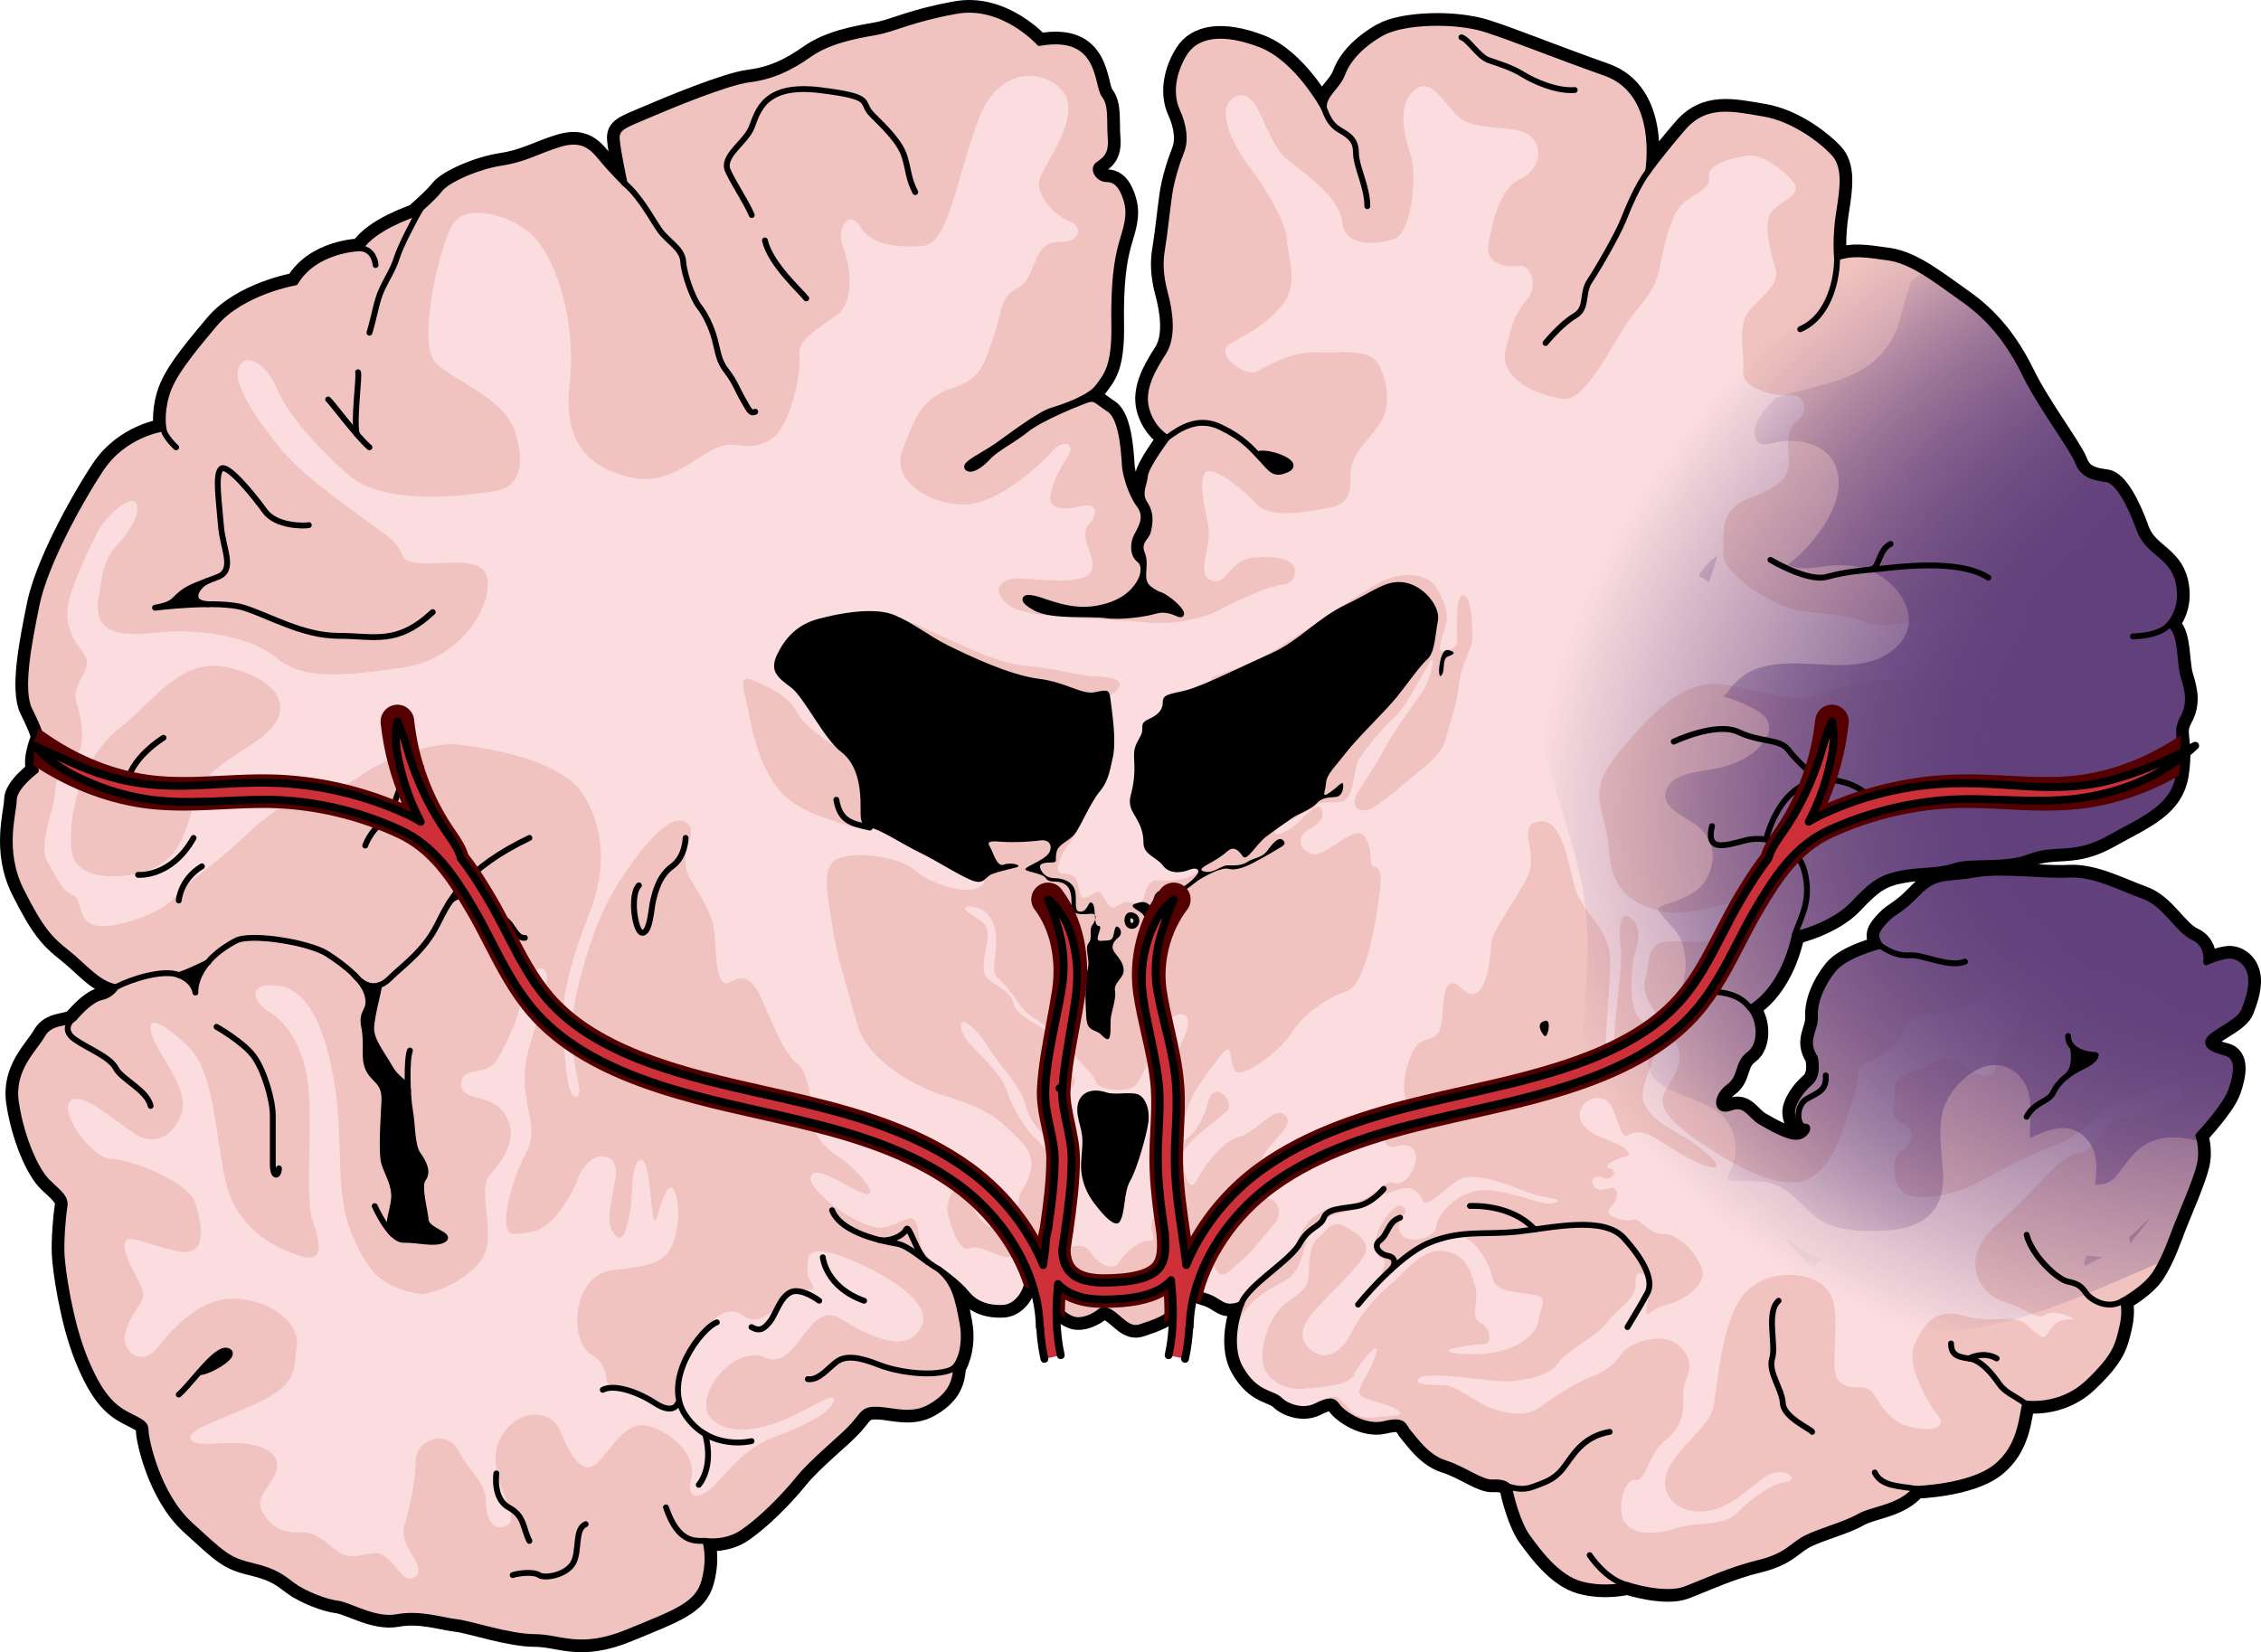 <?xml version="1.0" encoding="utf-8"?>
<!-- Generator: Adobe Illustrator 22.0.0, SVG Export Plug-In . SVG Version: 6.00 Build 0)  -->
<svg version="1.1" id="Layer_1" xmlns="http://www.w3.org/2000/svg" xmlns:xlink="http://www.w3.org/1999/xlink" x="0px" y="0px"
	 width="289.477px" height="211.58px" viewBox="0 0 289.477 211.58" enable-background="new 0 0 289.477 211.58"
	 xml:space="preserve">
<g>
	<g>
		
			<path fill="none" stroke="#000000" stroke-width="2.5" stroke-linecap="round" stroke-linejoin="round" stroke-miterlimit="10" d="
			M149.782,76.958c1.206,0.923,1.915,2.007,1.094,1.642c-0.821-0.364-1.824-0.73-3.011-0.364c-1.186,0.364-4.38,0.821-6.296,0.547
			c-1.917-0.273-6.935,0.183-8.943-0.912c-2.008-1.094-1.551-1.551-0.091-1.186c1.46,0.365,4.38,1.824,7.756,1.277
			c3.377-0.547,4.837-2.098,5.567-3.285c0.73-1.186,0.73-2.463,0-3.011c-0.73-0.548-0.914-1.916-0.275-3.102
			c0.639-1.187,1.369-2.464,0.275-3.923c-1.096-1.46-1.735-3.925-1.826-4.837c-0.091-0.912-0.182-6.205-2.007-7.391
			c-1.826-1.187-1.735-1.643-3.195-1.095c-1.46,0.548-5.84,2.373-7.392,3.65c-1.551,1.276-3.923,2.463-4.927,3.558
			c-1.005,1.096-2.19,1.826-2.647,1.369c-0.455-0.456,2.281-1.733,3.832-2.829c1.551-1.094,5.385-4.015,6.936-4.47
			c1.551-0.457,4.927-1.643,5.931-3.013c1.003-1.368,2.189-2.463,2.098-7.938c-0.091-5.475,0.366-8.304,0.914-10.312
			c0.546-2.008,1.277-3.65,0.638-5.749c-0.638-2.099-1.551-2.646-2.555-2.646c-1.003,0-1.824-1.278-1.094-1.826
			c0.73-0.546,1.824-1.094,1.642-3.376s0.182-4.289-0.821-5.567c-1.005-1.277-0.275-8.12-8.304-6.66c0,0-4.655-5.201-10.678-4.107
			c-6.023,1.095-7.756,2.282-10.403,2.738c-2.646,0.457-5.931,1.094-8.395,2.828s-4.745,2.83-7.665,3.194
			c-2.92,0.365-10.13,3.376-13.141,4.654c-3.011,1.278-3.924,1.551-3.832,3.011c0.091,1.46,1.005,5.658,1.005,5.658
			s-1.826-1.825-3.011-3.284c-1.187-1.461-2.465-2.647-5.385-1.735c-2.919,0.912-4.379,1.916-7.39,2.372
			c-3.011,0.456-6.936,2.19-7.848,3.376s-3.285,3.193-3.285,3.193s-5.293,1.734-6.936,4.381c0,0-5.748,0.091-8.304,4.38
			c0,0-6.844,1.186-10.31,5.293c-3.468,4.106-5.476,6.661-6.206,9.125c-0.73,2.463-0.364,4.289-0.364,4.289
			s-5.019,0.638-8.031,5.201C9.891,64.64,5.693,72.487,4.69,77.415c-1.003,4.927-2.19,10.95-0.912,13.505
			c1.278,2.555,1.46,3.467,1.46,3.467s-1.187,2.646-0.639,4.289c0,0-2.829,2.099-2.829,3.741c0,1.642-1.642,6.479,0.912,11.589
			c2.556,5.11,3.741,6.297,5.932,8.029c2.19,1.735,3.832,3.925,6.206,4.381c0,0-0.548,1.004-1.826,1.277
			c-1.278,0.275-2.646,1.735-3.467,2.648c-0.823,0.912-3.011,0.273-4.107,2.189c-1.094,1.915-4.015,4.38-3.376,8.669
			c0.638,4.289,2.463,8.669,4.106,10.22c1.642,1.551,2.281,2.007,2.099,3.102c-0.182,1.095-0.457,4.198-0.366,6.114
			c0.091,1.917,1.005,8.487,2.92,13.232c1.917,4.745,3.559,6.297,5.476,7.301c1.916,1.003,2.372,1.094,2.372,2.098
			c0,1.004,1.46,8.121,5.657,11.954c4.198,3.833,4.837,4.563,7.94,5.293c3.102,0.73,3.923,1.551,5.293,2.554
			c1.369,1.004,4.106,2.099,5.658,2.281c1.551,0.182,4.745,2.281,7.665,1.734c2.92-0.548,5.84,0.456,7.574,0.638
			c1.733,0.183,6.753,1.917,10.037,1.917c3.286,0,5.749,1.916,11.954-0.639c6.206-2.555,8.943-3.468,9.764-6.57
			c0.821-3.103,0.091-5.111,0.091-5.111s2.556,0.457,4.837-1.094c2.281-1.551,5.201-4.471,7.117-6.844
			c1.917-2.373,5.658-5.293,7.027-6.844c1.369-1.552,1.277-2.098,3.193-2.007c1.917,0.091,4.289,1.003,6.662-0.365
			c2.372-1.368,3.193-2.919,3.285-5.019c0,0,1.46-2.281,0.821-5.749c-0.638-3.467-1.094-5.201-3.011-6.844
			c0,0,2.374,1.642,3.559,3.102c1.187,1.46,2.92,1.917,4.654,1.825c1.735-0.09,2.738-1.825,3.011-2.828
			c0.275-1.005,1.551-2.008,1.826-3.286c0.273-1.277,1.094-0.091,0.73,0.639c-0.366,0.73-1.187,3.832,0.73,5.202
			c1.915,1.368,2.555,2.281,4.471,1.642c1.916-0.638,1.642-1.551,2.92-0.821c1.277,0.73,2.281,2.464,3.923,1.916
			c1.642-0.547,4.015-1.277,4.563-2.828s0.548-5.293,1.46-4.562c0.912,0.73-0.091,2.829,2.099,3.377
			c2.19,0.547,2.19,2.007,4.745,1.094c0,0-2.008,4.836-0.091,8.213c1.917,3.376,4.106,3.102,5.019,4.015
			c0.912,0.913,3.011,1.643,4.654,0.822c1.642-0.822,2.19-0.822,2.738,0c0.546,0.821,3.376,2.919,6.023,2.281
			c2.646-0.639,2.372,0.273,3.102,1.095c0.73,0.821,2.281,3.193,4.654,3.924c2.372,0.73,4.654,2.556,6.114,2.463
			c1.46-0.091,2.099,0.366,2.19,1.005c0.091,0.638,1.003,4.289,2.281,6.023c1.278,1.733,3.741,5.201,6.844,6.022
			c3.102,0.822,5.932,0.092,5.932,0.092s4.745,1.551,7.392,0.546c2.647-1.003,5.658-2.463,9.4-3.376s4.288-2.281,6.114-3.193
			c1.824-0.913,5.018-1.734,6.753-2.737c1.733-1.004,5.201-1.095,7.299-3.56c0,0,6.845-0.181,10.13-2.738
			c3.285-2.554,3.377-6.387,3.832-8.211c0,0,4.471,0.73,8.031-2.646c3.559-3.377,3.832-4.746,4.38-7.027
			c0.546-2.281,0.091-3.468,0.091-3.468s2.92-1.551,4.197-3.558c1.278-2.009,2.099-4.472,2.738-6.114
			c0.639-1.643,2.463-5.749,2.92-7.757c0.457-2.008-0.182-3.742-0.182-3.742s3.467-3.65,4.197-5.749
			c0.73-2.099,1.096-4.38-0.73-4.836c-1.824-0.456-2.828-1.094-1.824-2.007c1.003-0.913,3.65-2.008,4.198-3.376
			c0.546-1.37,1.185-3.195,0.821-4.745c-0.366-1.551-1.735-2.464-3.011-2.281c-1.278,0.183-2.647,0.821-2.647,0.821
			s0.366-2.281-1.642-3.194c-2.008-0.912-3.559-4.289-6.388-5.293c-2.828-1.003-6.296-2.92-9.58-2.737
			c-3.286,0.183-8.67-0.639-12.138,0c-3.467,0.638-4.836-0.092-7.208,2.372c-2.372,2.464-3.011,2.282-4.106,3.467
			c-1.096,1.187-1.644,1.917-0.64,3.285c0,0-4.471,1.095-6.023,3.011c-1.551,1.916-2.463,4.198-2.372,6.023
			c0.091,1.825-1.46,3.012,0,5.293c0,0,0.548,2.189-0.639,3.193c-1.185,1.003-2.372,2.738-2.281,3.924
			c0.091,1.187,0.73,2.008,1.553,1.735c0.82-0.275,0.273,1.185-0.914,1.277c-1.186,0.092-3.376-1.186-4.654-1.916
			c-1.278-0.729-1.917-2.555-3.832-1.825c-1.917,0.73-2.008-1.369-0.275-2.646c1.735-1.277,1.005-3.011,2.647-4.197
			c1.642-1.186,1.46-4.47,0.091-5.931c0,0,4.107-1.918,5.749-9.399c0,0,4.836-1.096,7.483-3.924
			c2.646-2.828,3.832-3.467,6.387-3.924c2.556-0.456,4.38-0.182,6.57-0.912c2.19-0.73,6.388,0.091,9.673-1.185
			c3.285-1.278,5.566,0.181,10.13-2.374c4.563-2.555,8.304-3.924,8.941-8.304c0.639-4.38-0.638-5.019,0.457-7.027
			c1.096-2.007,0.639-3.65,0.091-5.475c-0.548-1.825-0.182-5.749-1.824-6.57c0,0,2.007-2.007,1.185-5.475
			c-0.821-3.467-3.924-3.651-5.018-6.753c-1.096-3.102-2.738-6.205-4.198-6.388c-1.46-0.183-3.011-0.457-3.65-2.191
			c-0.639-1.733-4.745-7.117-6.753-11.224c-2.008-4.106-4.471-7.208-7.847-9.581c-3.377-2.373-6.479-4.927-9.673-5.384
			c-3.195-0.455-4.654-0.638-6.57,0c0,0-0.273-2.463,0.273-5.84c0.548-3.376,0.821-5.931-0.73-7.574
			c-1.551-1.642-5.109-4.38-8.941-5.019c-3.834-0.638-7.392-1.551-10.312,1.825c-2.92,3.377-4.471,5.567-4.471,5.567
			s1.733-10.039-5.476-12.593c-7.208-2.556-11.315-4.289-15.239-5.567c-3.923-1.277-10.676-1.094-13.414,0.457
			c-2.738,1.551-4.38,3.467-5.019,5.201c-0.638,1.733-2.463,2.646-2.372,4.38c0,0-3.376-6.297-8.122-8.121
			c-4.745-1.824-8.213-1.369-9.764,1.186c-1.551,2.555-1.824,5.292-0.912,7.3c0.912,2.008,1.096,3.833,0.548,5.201
			c-0.548,1.369-1.278,3.65-1.551,5.566c-0.275,1.916-0.639,5.384-0.912,6.936c-0.275,1.551-0.275,3.285,0.364,5.657
			c0.639,2.373,1.094,5.567-0.182,7.574c-1.278,2.007-2.92,4.654-2.19,7.301c0.73,2.646,2.646,3.65,2.646,3.65
			s-2.737,3.65-2.828,4.836c-0.092,1.187-0.914,2.282,0,3.65c0.912,1.368,0.546,2.828,0.364,3.559
			c-0.182,0.73-1.369,1.278-0.73,2.829c0.639,1.551-0.548,3.376,0.912,4.471C148.595,76.502,148.23,75.772,149.782,76.958z"/>
		<path fill="#F1C3C0" d="M149.782,76.958c1.206,0.923,1.915,2.007,1.094,1.642c-0.821-0.364-1.824-0.73-3.011-0.364
			c-1.186,0.364-4.38,0.821-6.296,0.547c-1.917-0.273-6.935,0.183-8.943-0.912c-2.008-1.094-1.551-1.551-0.091-1.186
			c1.46,0.365,4.38,1.824,7.756,1.277c3.377-0.547,4.837-2.098,5.567-3.285c0.73-1.186,0.73-2.463,0-3.011
			c-0.73-0.548-0.914-1.916-0.275-3.102c0.639-1.187,1.369-2.464,0.275-3.923c-1.096-1.46-1.735-3.925-1.826-4.837
			c-0.091-0.912-0.182-6.205-2.007-7.391c-1.826-1.187-1.735-1.643-3.195-1.095c-1.46,0.548-5.84,2.373-7.392,3.65
			c-1.551,1.276-3.923,2.463-4.927,3.558c-1.005,1.096-2.19,1.826-2.647,1.369c-0.455-0.456,2.281-1.733,3.832-2.829
			c1.551-1.094,5.385-4.015,6.936-4.47c1.551-0.457,4.927-1.643,5.931-3.013c1.003-1.368,2.189-2.463,2.098-7.938
			c-0.091-5.475,0.366-8.304,0.914-10.312c0.546-2.008,1.277-3.65,0.638-5.749c-0.638-2.099-1.551-2.646-2.555-2.646
			c-1.003,0-1.824-1.278-1.094-1.826c0.73-0.546,1.824-1.094,1.642-3.376s0.182-4.289-0.821-5.567
			c-1.005-1.277-0.275-8.12-8.304-6.66c0,0-4.655-5.201-10.678-4.107c-6.023,1.095-7.756,2.282-10.403,2.738
			c-2.646,0.457-5.931,1.094-8.395,2.828s-4.745,2.83-7.665,3.194c-2.92,0.365-10.13,3.376-13.141,4.654
			c-3.011,1.278-3.924,1.551-3.832,3.011c0.091,1.46,1.005,5.658,1.005,5.658s-1.826-1.825-3.011-3.284
			c-1.187-1.461-2.465-2.647-5.385-1.735c-2.919,0.912-4.379,1.916-7.39,2.372c-3.011,0.456-6.936,2.19-7.848,3.376
			s-3.285,3.193-3.285,3.193s-5.293,1.734-6.936,4.381c0,0-5.748,0.091-8.304,4.38c0,0-6.844,1.186-10.31,5.293
			c-3.468,4.106-5.476,6.661-6.206,9.125c-0.73,2.463-0.364,4.289-0.364,4.289s-5.019,0.638-8.031,5.201
			C9.891,64.64,5.693,72.487,4.69,77.415c-1.003,4.927-2.19,10.95-0.912,13.505c1.278,2.555,1.46,3.467,1.46,3.467
			s-1.187,2.646-0.639,4.289c0,0-2.829,2.099-2.829,3.741c0,1.642-1.642,6.479,0.912,11.589c2.556,5.11,3.741,6.297,5.932,8.029
			c2.19,1.735,3.832,3.925,6.206,4.381c0,0-0.548,1.004-1.826,1.277c-1.278,0.275-2.646,1.735-3.467,2.648
			c-0.823,0.912-3.011,0.273-4.107,2.189c-1.094,1.915-4.015,4.38-3.376,8.669c0.638,4.289,2.463,8.669,4.106,10.22
			c1.642,1.551,2.281,2.007,2.099,3.102c-0.182,1.095-0.457,4.198-0.366,6.114c0.091,1.917,1.005,8.487,2.92,13.232
			c1.917,4.745,3.559,6.297,5.476,7.301c1.916,1.003,2.372,1.094,2.372,2.098c0,1.004,1.46,8.121,5.657,11.954
			c4.198,3.833,4.837,4.563,7.94,5.293c3.102,0.73,3.923,1.551,5.293,2.554c1.369,1.004,4.106,2.099,5.658,2.281
			c1.551,0.182,4.745,2.281,7.665,1.734c2.92-0.548,5.84,0.456,7.574,0.638c1.733,0.183,6.753,1.917,10.037,1.917
			c3.286,0,5.749,1.916,11.954-0.639c6.206-2.555,8.943-3.468,9.764-6.57c0.821-3.103,0.091-5.111,0.091-5.111
			s2.556,0.457,4.837-1.094c2.281-1.551,5.201-4.471,7.117-6.844c1.917-2.373,5.658-5.293,7.027-6.844
			c1.369-1.552,1.277-2.098,3.193-2.007c1.917,0.091,4.289,1.003,6.662-0.365c2.372-1.368,3.193-2.919,3.285-5.019
			c0,0,1.46-2.281,0.821-5.749c-0.638-3.467-1.094-5.201-3.011-6.844c0,0,2.374,1.642,3.559,3.102
			c1.187,1.46,2.92,1.917,4.654,1.825c1.735-0.09,2.738-1.825,3.011-2.828c0.275-1.005,1.551-2.008,1.826-3.286
			c0.273-1.277,1.094-0.091,0.73,0.639c-0.366,0.73-1.187,3.832,0.73,5.202c1.915,1.368,2.555,2.281,4.471,1.642
			c1.916-0.638,1.642-1.551,2.92-0.821c1.277,0.73,2.281,2.464,3.923,1.916c1.642-0.547,4.015-1.277,4.563-2.828
			s0.548-5.293,1.46-4.562c0.912,0.73-0.091,2.829,2.099,3.377c2.19,0.547,2.19,2.007,4.745,1.094c0,0-2.008,4.836-0.091,8.213
			c1.917,3.376,4.106,3.102,5.019,4.015c0.912,0.913,3.011,1.643,4.654,0.822c1.642-0.822,2.19-0.822,2.738,0
			c0.546,0.821,3.376,2.919,6.023,2.281c2.646-0.639,2.372,0.273,3.102,1.095c0.73,0.821,2.281,3.193,4.654,3.924
			c2.372,0.73,4.654,2.556,6.114,2.463c1.46-0.091,2.099,0.366,2.19,1.005c0.091,0.638,1.003,4.289,2.281,6.023
			c1.278,1.733,3.741,5.201,6.844,6.022c3.102,0.822,5.932,0.092,5.932,0.092s4.745,1.551,7.392,0.546
			c2.647-1.003,5.658-2.463,9.4-3.376s4.288-2.281,6.114-3.193c1.824-0.913,5.018-1.734,6.753-2.737
			c1.733-1.004,5.201-1.095,7.299-3.56c0,0,6.845-0.181,10.13-2.738c3.285-2.554,3.377-6.387,3.832-8.211
			c0,0,4.471,0.73,8.031-2.646c3.559-3.377,3.832-4.746,4.38-7.027c0.546-2.281,0.091-3.468,0.091-3.468s2.92-1.551,4.197-3.558
			c1.278-2.009,2.099-4.472,2.738-6.114c0.639-1.643,2.463-5.749,2.92-7.757c0.457-2.008-0.182-3.742-0.182-3.742
			s3.467-3.65,4.197-5.749c0.73-2.099,1.096-4.38-0.73-4.836c-1.824-0.456-2.828-1.094-1.824-2.007
			c1.003-0.913,3.65-2.008,4.198-3.376c0.546-1.37,1.185-3.195,0.821-4.745c-0.366-1.551-1.735-2.464-3.011-2.281
			c-1.278,0.183-2.647,0.821-2.647,0.821s0.366-2.281-1.642-3.194c-2.008-0.912-3.559-4.289-6.388-5.293
			c-2.828-1.003-6.296-2.92-9.58-2.737c-3.286,0.183-8.67-0.639-12.138,0c-3.467,0.638-4.836-0.092-7.208,2.372
			c-2.372,2.464-3.011,2.282-4.106,3.467c-1.096,1.187-1.644,1.917-0.64,3.285c0,0-4.471,1.095-6.023,3.011
			c-1.551,1.916-2.463,4.198-2.372,6.023c0.091,1.825-1.46,3.012,0,5.293c0,0,0.548,2.189-0.639,3.193
			c-1.185,1.003-2.372,2.738-2.281,3.924c0.091,1.187,0.73,2.008,1.553,1.735c0.82-0.275,0.273,1.185-0.914,1.277
			c-1.186,0.092-3.376-1.186-4.654-1.916c-1.278-0.729-1.917-2.555-3.832-1.825c-1.917,0.73-2.008-1.369-0.275-2.646
			c1.735-1.277,1.005-3.011,2.647-4.197c1.642-1.186,1.46-4.47,0.091-5.931c0,0,4.107-1.918,5.749-9.399
			c0,0,4.836-1.096,7.483-3.924c2.646-2.828,3.832-3.467,6.387-3.924c2.556-0.456,4.38-0.182,6.57-0.912
			c2.19-0.73,6.388,0.091,9.673-1.185c3.285-1.278,5.566,0.181,10.13-2.374c4.563-2.555,8.304-3.924,8.941-8.304
			c0.639-4.38-0.638-5.019,0.457-7.027c1.096-2.007,0.639-3.65,0.091-5.475c-0.548-1.825-0.182-5.749-1.824-6.57
			c0,0,2.007-2.007,1.185-5.475c-0.821-3.467-3.924-3.651-5.018-6.753c-1.096-3.102-2.738-6.205-4.198-6.388
			c-1.46-0.183-3.011-0.457-3.65-2.191c-0.639-1.733-4.745-7.117-6.753-11.224c-2.008-4.106-4.471-7.208-7.847-9.581
			c-3.377-2.373-6.479-4.927-9.673-5.384c-3.195-0.455-4.654-0.638-6.57,0c0,0-0.273-2.463,0.273-5.84
			c0.548-3.376,0.821-5.931-0.73-7.574c-1.551-1.642-5.109-4.38-8.941-5.019c-3.834-0.638-7.392-1.551-10.312,1.825
			c-2.92,3.377-4.471,5.567-4.471,5.567s1.733-10.039-5.476-12.593c-7.208-2.556-11.315-4.289-15.239-5.567
			c-3.923-1.277-10.676-1.094-13.414,0.457c-2.738,1.551-4.38,3.467-5.019,5.201c-0.638,1.733-2.463,2.646-2.372,4.38
			c0,0-3.376-6.297-8.122-8.121c-4.745-1.824-8.213-1.369-9.764,1.186c-1.551,2.555-1.824,5.292-0.912,7.3
			c0.912,2.008,1.096,3.833,0.548,5.201c-0.548,1.369-1.278,3.65-1.551,5.566c-0.275,1.916-0.639,5.384-0.912,6.936
			c-0.275,1.551-0.275,3.285,0.364,5.657c0.639,2.373,1.094,5.567-0.182,7.574c-1.278,2.007-2.92,4.654-2.19,7.301
			c0.73,2.646,2.646,3.65,2.646,3.65s-2.737,3.65-2.828,4.836c-0.092,1.187-0.914,2.282,0,3.65c0.912,1.368,0.546,2.828,0.364,3.559
			c-0.182,0.73-1.369,1.278-0.73,2.829c0.639,1.551-0.548,3.376,0.912,4.471C148.595,76.502,148.23,75.772,149.782,76.958z"/>
		<path fill="#FBDDE0" d="M215.514,178.827c0.153,3.406-0.974,4.502-2.678,5.962c-1.702,1.46-2.19,4.989-3.406,4.745
			c-1.216-0.242-2.312,2.556-1.704,4.746c0.608,2.189,3.772,2.433,6.692,1.459c2.92-0.973,6.084-0.121,8.031-2.068
			c1.946-1.947,4.38-3.65,6.205-3.893c1.826-0.244,0-1.946-2.068-0.973c-2.068,0.973-4.745,4.502-8.517,4.745
			c-3.772,0.242-6.084-2.677-4.258-5.84c1.824-3.163,5.11-5.11,5.597-7.665c0.486-2.556,0.974-11.924,4.502-14.965
			c3.528-3.042,9.976-2.19,10.827,1.702c0.852,3.894-0.729,8.883,0.852,10.221c1.582,1.338,3.164-0.121,4.258,1.46
			c1.096,1.582,1.948,3.528,4.746,4.258c2.797,0.73,4.743,0,3.527-1.46c-1.216-1.46-4.135-6.449-3.041-9.003
			c1.094-2.556,2.676-4.867,6.327-3.772c3.65,1.095,6.449-0.366,8.153,1.216c1.702,1.583,2.067,1.826,2.554,1.096
			c0.486-0.731,1.216-1.948,2.92-1.826c1.703,0.122-2.19-1.46-3.164-0.608c-0.974,0.852-2.676-0.972-5.353-1.702
			c-2.676-0.73-6.206-5.11-0.73-9.978c5.475-4.866,7.787-8.639,10.341-9.003c2.556-0.364,2.434-3.893,5.354-4.502
			c2.92-0.609,5.719-1.702,7.057-2.433c1.338-0.731,1.338-2.677-0.852-1.948c-2.19,0.73-7.787,2.555-8.761,3.771
			c-0.973,1.218-4.015,3.528-6.205,4.259c-2.19,0.73-6.692,3.041-9.491,4.623c-2.798,1.582-8.151,2.555-9.611,1.216
			c-1.46-1.338-1.46-4.624-0.122-5.353c1.338-0.73,1.582-2.434,0.73-3.042c-0.852-0.609-2.189-1.096-1.702-2.312
			c0.486-1.216-0.852-3.65,1.46-4.38c2.311-0.73,5.595-3.163,7.177-1.459c1.582,1.702,2.92,1.824,3.894,1.338
			c0.974-0.488-0.122-2.921,1.46-3.772c1.582-0.852,1.581-5.475,6.447-5.719c4.868-0.244,7.909-0.608,10.951-0.244
			c3.042,0.365,4.016,0.73,5.597,0c1.582-0.73,3.65-2.676,1.826-2.433c-1.826,0.243-7.3,0.365-9.977-0.243
			c-2.676-0.608-6.936-0.243-7.544-2.677c-0.608-2.433-0.852-4.015-3.406-4.015c-2.554,0-1.216,4.259-2.92,5.84
			c-1.702,1.582-4.258,4.623-6.813,5.11c-2.556,0.487-6.57,0.73-6.935,2.434c-0.366,1.702-1.704,2.798-3.042,3.528
			c-1.338,0.73-2.92,0.853-2.798,2.191c0.122,1.338-1.338,5.475-2.19,7.908c-0.852,2.433-2.676,5.475-5.353,5.962
			c-2.678,0.487-6.328-0.973-10.951-3.893c-4.623-2.922-7.057-5.111-6.449-7.057c0.608-1.948,3.041-3.894,1.704-6.692
			c-1.338-2.798-4.746-5.475-4.016-8.274c0.73-2.798,0.001-4.988,3.772-4.866c3.771,0.122,4.745,0.365,7.421-1.947
			c2.678-2.311,2.798-3.772,0.73-3.285c-2.068,0.487-7.055,2.189-10.097,1.338c-3.042-0.851-6.084-2.191-6.45-7.666
			c-0.364-5.475-3.163-7.179,0.974-12.288c4.136-5.11,8.637-9.978,13.992-9.004c5.354,0.974,8.396,2.19,10.951,1.46
			c2.556-0.731,7.058-2.434,11.559-2.068c4.501,0.365,9.733,0.608,13.871,2.312c4.137,1.702,6.325,3.041,7.177,4.988
			c0.852,1.947,0.853,2.555,2.07,2.555s3.041,3.285,5.231,2.678c2.19-0.61,3.164-3.043,2.434-4.868
			c-0.73-1.825-2.676-0.121-4.502-0.488c-1.824-0.364-3.894-2.919-4.502-4.987c-0.608-2.068-1.824-5.84,0.244-7.544
			c2.068-1.702,4.258-5.597,6.449-5.475c2.19,0.123,1.946-3.771-0.486-4.501c-2.434-0.73-4.38-4.015-5.476-1.947
			c-1.094,2.068-2.311,8.517-4.867,9.004c-2.555,0.485-7.543,1.824-7.421,0.121c0.122-1.703-1.582-1.46-4.138-0.73
			c-2.555,0.73-7.665,2.678-10.827,1.46c-3.164-1.216-6.692-0.973-9.369-1.703c-2.676-0.73-8.881-4.38-8.761-7.179
			c0.122-2.798-0.608-5.475,3.528-7.056c4.138-1.583,4.746-2.8,4.868-4.26c0.12-1.459-0.73-4.136,1.094-5.595
			c1.824-1.461,0.73-3.53-1.216-3.286c-1.948,0.242-5.962-1.095-5.719-2.92c0.242-1.824-0.851-5.84,0.73-7.787
			c1.581-1.946,4.015-3.406,3.406-5.475c-0.608-2.068-1.703-5.84-0.486-7.301c1.216-1.46,3.772-2.068,2.92-3.528
			c-0.852-1.46-4.138-3.893-5.962-3.65c-1.826,0.244-5.232,1.096-4.988,2.678c0.242,1.581-1.338,1.824-3.285,3.406
			c-1.948,1.581-2.676,7.057-3.286,9.246c-0.608,2.191-1.824,3.286-3.65,5.719c-1.824,2.433-5.475,10.464-8.395,10.098
			c-2.92-0.364-8.274-2.311-7.422-6.205c0.852-3.893,1.46-4.988,2.798-6.57c1.34-1.581,0.61-4.502-1.216-4.258
			c-1.824,0.244-4.258-0.364-3.772-2.798c0.488-2.433,1.218-6.935,4.016-8.273c2.798-1.339,3.042-4.38,1.094-5.719
			c-1.946-1.338-7.057-0.365-9.125-2.433c-2.068-2.068-3.528-5.232-5.719-3.042c-2.19,2.189-0.73,6.327-0.122,8.517
			c0.608,2.19,0.122,9.612-2.312,10.342c-2.433,0.73-6.205,0.974-6.569-2.19c-0.366-3.163-4.138-5.719-7.058-8.03
			c-2.92-2.312-3.528-9.49-6.57-8.03c-3.041,1.46,0.122,6.935,1.948,9.246c1.824,2.311,4.623,7.179,4.623,9.126
			c0,1.946,1.826,5.84-0.972,8.76c-2.798,2.919-4.502,3.285-6.449,4.623c-1.946,1.338,2.19,4.015,3.285,3.528
			c1.096-0.486,4.502-2.676,7.787-2.555c3.286,0.121,7.058-0.609,8.153,1.703c1.094,2.311,1.582,5.232,0,7.544
			c-1.582,2.311-3.528,3.771-3.65,5.961c-0.122,2.19,0.364,4.136-2.92,4.746c-3.285,0.608-7.544,1.338-9.247-0.608
			c-1.704-1.948-5.962-5.232-6.57-3.772c-0.608,1.459-0.12,3.65,0.488,6.449c0.608,2.798-1.704,6.327,0.364,7.179
			c2.068,0.851,2.312-2.678,5.475-2.92c3.164-0.244,5.598,0.242,5.232,2.068c-0.364,1.824-1.581,1.095-4.015,2.068
			c-2.434,0.973-4.746,2.068-8.639,4.136c-3.894,2.068-6.449,2.068-6.449,2.068l1.338,7.179c0,0,10.585-2.798,15.087-5.597
			c4.502-2.798,11.679-7.787,13.87-8.882c2.19-1.095,5.72-1.338,7.058,0.974c1.338,2.311,1.46,3.65,0.972,5.11
			c-0.486,1.46-0.972,3.041-0.242,2.798c0.73-0.242,1.824,0,1.824-1.46c0-1.46-0.244-5.962,0.851-5.597
			c1.096,0.366,1.096,4.381,1.096,5.597c0,1.218-1.46,3.163-1.704,5.719c-0.242,2.556-1.337,5.475-1.703,7.057
			c-0.364,1.581-1.948,3.041-3.528,4.258c-1.582,1.217-5.232,4.624-6.57,4.867c-1.338,0.243-2.068-0.73-1.216-2.19
			c0.851-1.46,2.434-3.65,3.65-5.962c1.216-2.312,3.528-5.354,4.623-6.935c1.096-1.582,1.826-5.111,1.096-4.016
			c-0.73,1.095-3.042,5.719-4.38,6.935c-1.338,1.218-4.746,4.989-5.11,6.449c-0.366,1.459-0.488,4.38-1.946,4.623
			c-1.46,0.242-2.556-0.122-3.286,0.486c-0.73,0.609-5.475,2.921-5.231,3.529c0.242,0.607,2.311-0.608,3.163-1.459
			c0.852-0.853,2.556-2.92,2.92-1.34c0.366,1.582-1.582,2.069-2.312,2.799c-0.73,0.729-0.729,2.068,0.974,2.676
			c1.704,0.608,5.353-3.893,6.691-2.312c1.34,1.582,0.366,3.894,1.46,4.015c1.096,0.122,0.61,3.041,0.244,5.354
			c-0.364,2.312-1.581,9.856-4.015,10.585c-2.434,0.73-5.597,3.042-6.935,5.232c-1.34,2.19-5.354,5.232-6.814,5.11
			s-0.486-4.259-1.946-2.556c-1.46,1.704-4.258,5.353-4.624,7.422c-0.364,2.068-3.406,3.528-1.702,4.015
			c1.702,0.488,3.65-2.19,4.38-5.11c0.73-2.919,3.285-0.121,2.555,0.973c-0.73,1.095-5.84,4.136-5.84,5.961
			c0,1.826,0.852,4.868,1.704,3.286c0.852-1.582,3.163-5.11,5.475-5.718c2.312-0.609,4.624-4.136,5.962-2.799
			c1.338,1.338-1.826,3.285-2.678,4.989c-0.851,1.703-1.338,3.407-2.92,4.015c-1.581,0.608-3.771,2.798-3.649,4.015
			c0.122,1.216,2.676,0.486,3.528-0.974c0.851-1.46,1.704-1.704,3.285-1.46c1.582,0.244,2.19,1.947,1.096,3.285
			c-1.096,1.339-3.285,4.016-4.502,4.989c-1.218,0.973-2.19,2.433-3.042,0.852c-0.851-1.582-3.406-1.459-3.041-0.365
			c0.364,1.094,0.364,2.798,1.703,3.285c1.338,0.488,2.554,2.92,3.893,1.46c1.34-1.46,2.922-3.406,5.354-4.623
			c2.434-1.216,2.555-4.867,4.502-6.327c1.946-1.46,2.556-1.46,4.988-1.825c2.434-0.365,4.258-3.163,5.353-2.676
			c1.096,0.487,2.434-0.973,2.798-2.556c0.366-1.581-0.608-2.676-2.555-2.068s-1.826-3.041-0.244-3.285
			c1.582-0.244,1.826-1.46,1.46-3.285c-0.364-1.826,0.244-4.259,1.218-5.962c0.972-1.704,2.676-0.73,3.285-2.554
			c0.608-1.826,0.122-4.989,1.216-5.719c1.094-0.73,2.07,2.068,3.528,1.095c1.46-0.973,1.704-4.988,1.826-6.448
			c0.121-1.461,3.163-5.475,4.623-8.396c1.46-2.92-1.459-6.57,1.34-7.056c2.798-0.488,3.528,3.649,4.623,8.03
			c1.094,4.379,4.867,5.109,4.623,10.706c-0.242,5.597-0.852,9.856-0.364,11.802c0.486,1.946,0.73-1.095,1.094-5.475
			c0.366-4.38,0.853-6.814,0.61-9.004c-0.244-2.19-0.122-4.503,0.974-3.893c1.094,0.607,1.703,1.946,0.972,4.258
			c-0.73,2.311-0.852,7.179,0.244,8.517c1.094,1.338,2.919,1.703,2.311,4.258c-0.608,2.554-2.312,5.231-1.46,6.935
			c0.852,1.704,1.948,2.434,4.502,3.894c2.554,1.46,6.083,4.38,4.258,4.258c-1.826-0.121-5.961-2.92-7.179-3.65
			c-1.216-0.73-2.312-1.217-3.649-0.487c-1.34,0.729-1.34-4.015-3.164-4.623c-1.826-0.61-3.528,1.095-2.92,2.676
			c0.608,1.581,2.189,2.068,3.771,2.676c1.582,0.61,3.286,1.704,1.826,2.069c-1.46,0.365-2.92,1.217-1.826,1.46
			c1.096,0.243,0.244,1.703-0.851,1.217c-1.096-0.487-1.946,0.243-1.096,1.216c0.852,0.974,2.434-0.73,2.798,0.608
			c0.366,1.339-1.581,2.19-0.972,2.799c0.608,0.608,2.189,0.973,3.041,0.731c0.852-0.245,2.312,1.946,3.772,1.824
			c1.46-0.122,3.285,1.338,4.258,2.919c0.974,1.582,1.582,2.677-0.486,4.502c-2.068,1.825-4.016,1.46-5.354,2.677
			c-1.338,1.217,0.608-3.65-0.364-4.502c-0.974-0.852-1.582-0.974-1.46,0.851c0.122,1.825-2.434,3.164-3.65,4.867
			c-1.216,1.703-5.231,3.65-6.327,5.231c-1.094,1.583-3.406,2.069-5.84,2.313c-2.434,0.243-10.829-1.46-11.923-0.365
			c-1.096,1.095,2.554,0.73,3.772,0.973c1.216,0.244,3.527,2.069,5.353,2.799c1.824,0.73,4.623,1.217,6.205,0
			c1.582-1.217,4.868-3.285,6.814-4.015c1.946-0.73,2.92-1.704,3.893-3.041c0.974-1.338,5.598-3.041,7.666-0.486
			C217.459,175.299,215.392,176.15,215.514,178.827z"/>
		
			<radialGradient id="SVGID_1_" cx="304.739" cy="90.25" r="112.13" gradientTransform="matrix(-0.938 0.345 -0.255 -0.693 613.748 47.528)" gradientUnits="userSpaceOnUse">
			<stop  offset="0" style="stop-color:#61407C"/>
			<stop  offset="0.427" style="stop-color:#61407C"/>
			<stop  offset="1" style="stop-color:#61407C;stop-opacity:0"/>
		</radialGradient>
		<path fill="url(#SVGID_1_)" d="M278.721,156.896c0.639-1.643,2.463-5.749,2.92-7.757c0.457-2.008-0.182-3.742-0.182-3.742
			s3.467-3.65,4.197-5.749c0.73-2.099,1.096-4.38-0.73-4.836c-1.824-0.456-2.828-1.094-1.824-2.007
			c1.003-0.913,3.65-2.008,4.198-3.376c0.547-1.37,1.185-3.195,0.821-4.745c-0.366-1.551-1.735-2.464-3.011-2.281
			c-1.278,0.183-2.647,0.821-2.647,0.821s0.366-2.281-1.642-3.194c-2.008-0.912-3.559-4.289-6.388-5.293
			c-2.828-1.003-6.296-2.92-9.58-2.737c-3.286,0.183-8.67-0.639-12.138,0c-3.467,0.638-4.836-0.092-7.208,2.372
			c-2.372,2.464-3.011,2.282-4.106,3.467c-1.096,1.187-1.644,1.917-0.64,3.285c0,0-4.471,1.095-6.023,3.011
			s-2.463,4.198-2.372,6.023c0.091,1.825-1.46,3.012,0,5.293c0,0,0.548,2.189-0.639,3.193c-1.185,1.003-2.372,2.738-2.281,3.924
			c0.091,1.187,0.73,2.008,1.553,1.735c0.82-0.275,0.273,1.185-0.914,1.277c-1.186,0.092-3.376-1.186-4.653-1.916
			c-1.278-0.729-1.917-2.555-3.832-1.825c-1.917,0.73-2.008-1.369-0.275-2.646c1.735-1.277,1.005-3.011,2.647-4.197
			c1.642-1.186,1.46-4.47,0.091-5.931c0,0,4.107-1.918,5.749-9.399c0,0,4.836-1.096,7.483-3.924
			c2.646-2.828,3.832-3.467,6.387-3.924c2.556-0.456,4.38-0.182,6.57-0.912c2.19-0.73,6.388,0.091,9.673-1.185
			c3.285-1.278,5.566,0.181,10.13-2.374c4.562-2.555,8.304-3.924,8.941-8.304c0.639-4.38-0.638-5.019,0.457-7.027
			c1.096-2.007,0.639-3.65,0.091-5.475c-0.548-1.825-0.182-5.749-1.824-6.57c0,0,2.007-2.007,1.186-5.475
			c-0.821-3.467-3.924-3.651-5.018-6.753c-1.096-3.102-2.738-6.205-4.198-6.388c-1.46-0.183-3.011-0.457-3.65-2.191
			c-0.639-1.733-4.745-7.117-6.753-11.224c-2.008-4.106-4.472-7.208-7.847-9.581c-3.377-2.373-6.479-4.928-9.673-5.384
			c-3.195-0.455-4.653-0.638-6.57,0c0,0-0.221-2.017,0.14-4.898c-2.862,3.285-5.168,7.06-7.765,10.579
			c-5.856,7.935-13.286,14.572-19.513,22.218c-6.227,7.646-11.374,16.82-11.359,26.681c0.016,10.141,5.449,19.551,6.387,29.648
			c0.986,10.609-2.926,22.031,1.792,31.584c2.759,5.586,8.048,9.462,13.414,12.628c9.694,5.719,20.779,9.943,31.99,8.947
			c9.306-0.827,17.828-5.132,26.507-8.785C277.623,159.918,278.228,158.163,278.721,156.896z"/>
		
			<radialGradient id="SVGID_2_" cx="304.739" cy="90.25" r="112.13" gradientTransform="matrix(-0.938 0.345 -0.255 -0.693 613.748 47.528)" gradientUnits="userSpaceOnUse">
			<stop  offset="0" style="stop-color:#61407C"/>
			<stop  offset="0.427" style="stop-color:#61407C"/>
			<stop  offset="1" style="stop-color:#61407C;stop-opacity:0"/>
		</radialGradient>
		<path fill="url(#SVGID_2_)" d="M232.271,162.383c0.176-0.49,0.506-0.916,0.973-1.175c-1.646-0.592-3.15-1.442-4.366-2.597
			c-0.053-0.05-0.103-0.102-0.155-0.153c0.15,0.235,0.243,0.476,0.289,0.716c0.688,0.749,1.37,1.504,2.044,2.265
			C231.46,161.753,231.863,162.07,232.271,162.383z"/>
		
			<radialGradient id="SVGID_3_" cx="304.739" cy="90.25" r="112.13" gradientTransform="matrix(-0.938 0.345 -0.255 -0.693 613.748 47.528)" gradientUnits="userSpaceOnUse">
			<stop  offset="0" style="stop-color:#61407C"/>
			<stop  offset="0.427" style="stop-color:#61407C"/>
			<stop  offset="1" style="stop-color:#61407C;stop-opacity:0"/>
		</radialGradient>
		<path fill="url(#SVGID_3_)" d="M288.12,124.684c-0.366-1.551-1.735-2.464-3.011-2.281c-1.278,0.183-2.647,0.821-2.647,0.821
			s0.366-2.281-1.642-3.194c-2.008-0.912-3.559-4.289-6.388-5.293c-2.828-1.003-6.296-2.92-9.58-2.737
			c-3.286,0.183-8.67-0.639-12.138,0c-3.467,0.638-4.836-0.092-7.208,2.372c-2.372,2.464-3.011,2.282-4.106,3.467
			c-1.096,1.187-1.644,1.917-0.64,3.285c0,0-4.471,1.095-6.023,3.011s-2.463,4.198-2.372,6.023c0.091,1.825-1.46,3.012,0,5.293
			c0,0,0.548,2.189-0.639,3.193c-1.185,1.003-2.372,2.738-2.281,3.924c0.091,1.187,0.73,2.008,1.553,1.735
			c0.82-0.275,0.273,1.185-0.914,1.277c-1.186,0.092-3.376-1.186-4.653-1.916c-1.278-0.729-1.917-2.555-3.832-1.825
			c-1.917,0.73-2.008-1.369-0.275-2.646c1.735-1.277,1.005-3.011,2.647-4.197c1.642-1.186,1.46-4.47,0.091-5.931
			c0,0,4.107-1.918,5.749-9.399c0,0,4.836-1.096,7.483-3.924c2.646-2.828,3.832-3.467,6.387-3.924
			c2.556-0.456,4.38-0.182,6.57-0.912c2.19-0.73,6.388,0.091,9.673-1.185c3.285-1.278,5.566,0.181,10.13-2.374
			c4.562-2.555,8.304-3.924,8.941-8.304c0.639-4.38-0.638-5.019,0.457-7.027c1.096-2.007,0.639-3.65,0.091-5.475
			c-0.548-1.825-0.182-5.749-1.824-6.57c0,0,2.007-2.007,1.186-5.475c-0.821-3.467-3.924-3.651-5.018-6.753
			c-1.096-3.102-2.738-6.205-4.198-6.388c-1.46-0.183-3.011-0.457-3.65-2.191c-0.639-1.733-4.745-7.117-6.753-11.224
			c-2.008-4.106-4.472-7.208-7.847-9.581c-1.791-1.259-3.504-2.554-5.195-3.574c-0.533,0.457-1.068,0.912-1.595,1.375
			c-0.835,2.172-1.256,4.823-1.919,6.275c-1.412,3.092-3.653,4.869-6.785,6.047c-2.444,0.919-5.768,1.486-8.634,2.519
			c-1.394,1.385-3.146,3.362-2.571,5.041c0.53,1.55,2.054,0.581,3.499,0.45c2.588-0.236,5.685,0.507,6.758,3.158
			c1.725,4.261-2.328,9.769-6.098,12.671c1.549,0.894,4.152,0.183,5.793,0.085c2.286-0.137,4.249,0.158,6.201,1.44
			c3.114,2.046,5.023,6.023,1.902,9.01c-3.71,3.553-9.597,1.89-14.149,2.116c-1.645,0.082-3.305,0.338-4.767,1.135
			c-0.846,0.462-1.51,1.072-2.153,1.78c-0.035,0.039-0.693,1-1.102,1.316c0.067,0.024,0.145,0.047,0.237,0.066
			c0.572,0.119,1.209,0.388,1.744,0.597c0.99,0.387,1.908,0.851,2.799,1.429c1.016,0.659,1.447,1.996,0.807,3.077
			c-1.289,2.175-3.324,3.2-5.691,3.863c-1.967,0.551-5.831,0.497-6.978,2.5c-1.511,2.639,2.335,3.803,3.804,5.062
			c1.538,1.319,2.249,2.983,1.791,5.016c-0.672,2.98-2.649,3.906-5.268,4.801c-2.082,0.712-1.821,0.708-0.721,2.04
			c0.807,0.978,1.711,1.733,2.17,2.965c1.055,2.833,0.305,5.888-1.124,8.414c-1.273,2.25-3.74,4.997-3.065,7.82
			c0.788,3.298,7.099,3.623,9.346,5.991c1.671,1.761,2.144,3.966,1.406,6.247c-0.573,1.769-1.543,2.132,0.63,2.162
			c1.246,0.017,2.543-0.066,3.776,0.173c2.769,0.537,4.162,2.795,6.211,4.446c2.375,1.913,6.405,1.884,9.371,1.669
			c4.496-0.326,7.071-2.597,6.904-7.088c-0.095-2.559-0.635-5.175-0.141-7.724c0.715-3.684,5.742-8.446,9.505-5.322
			c2.461,2.044,1.738,5.367,1.735,8.334c2.571-1.122,5.244-2.35,7.448,0.31c0.758,0.915,1.034,2.085,1.072,3.25
			c0.013,0.393-0.045,1.726-0.179,2.36c0.095,0.016,0.201,0.036,0.329,0.066c0.723-0.017,1.372-0.237,1.948-0.661
			c0.52-0.366,0.87-1.035,1.251-1.523c0.931-1.19,1.768-2.34,3.134-3.087c2.301-1.257,4.55-0.791,6.78-0.325
			c-0.093-0.455-0.193-0.735-0.193-0.735s3.467-3.65,4.197-5.749c0.73-2.099,1.096-4.38-0.73-4.836
			c-1.824-0.456-2.828-1.094-1.824-2.007c1.003-0.913,3.65-2.008,4.198-3.376C287.846,128.059,288.485,126.234,288.12,124.684z"/>
		
			<radialGradient id="SVGID_4_" cx="304.739" cy="90.25" r="112.13" gradientTransform="matrix(-0.938 0.345 -0.255 -0.693 613.748 47.528)" gradientUnits="userSpaceOnUse">
			<stop  offset="0" style="stop-color:#61407C"/>
			<stop  offset="0.427" style="stop-color:#61407C"/>
			<stop  offset="1" style="stop-color:#61407C;stop-opacity:0"/>
		</radialGradient>
		<path fill="url(#SVGID_4_)" d="M219.043,71.755c-0.513,0.562-1.007,1.144-1.488,1.739c0.036,0.114,0.058,0.235,0.068,0.361
			c0.436,0.136,0.832,0.406,1.133,0.767c0.426-1.133,0.796-2.296,1.166-3.477C219.629,71.348,219.335,71.552,219.043,71.755z"/>
		
			<radialGradient id="SVGID_5_" cx="304.739" cy="90.25" r="112.13" gradientTransform="matrix(-0.938 0.345 -0.255 -0.693 613.748 47.528)" gradientUnits="userSpaceOnUse">
			<stop  offset="0" style="stop-color:#61407C"/>
			<stop  offset="0.427" style="stop-color:#61407C"/>
			<stop  offset="1" style="stop-color:#61407C;stop-opacity:0"/>
		</radialGradient>
		<path fill="url(#SVGID_5_)" d="M267.087,160.786c-0.042,0.161-0.084,0.322-0.116,0.49c-0.035,0.182-0.098,0.343-0.173,0.493
			c0.071,0.109,0.13,0.225,0.178,0.346c0.71-0.408,1.439-0.785,2.195-1.119C268.478,160.916,267.786,160.831,267.087,160.786z"/>
		
			<radialGradient id="SVGID_6_" cx="304.739" cy="90.25" r="112.13" gradientTransform="matrix(-0.938 0.345 -0.255 -0.693 613.748 47.528)" gradientUnits="userSpaceOnUse">
			<stop  offset="0" style="stop-color:#61407C"/>
			<stop  offset="0.427" style="stop-color:#61407C"/>
			<stop  offset="1" style="stop-color:#61407C;stop-opacity:0"/>
		</radialGradient>
		<path fill="url(#SVGID_6_)" d="M272.685,159.271c0.011-0.003,0.022-0.006,0.033-0.009c0.888-1.141,1.774-2.283,2.663-3.424
			c-0.983,0.94-1.943,1.917-2.775,2.578C272.677,158.699,272.706,158.989,272.685,159.271z"/>
		<g>
			<path fill="#FBDDE0" d="M157.357,77.719c-3.408,1.46-6.814,2.433-10.951,1.946c-4.137-0.486-14.845-0.243-17.278-2.19
				c-2.433-1.946-0.972-3.406,1.218-3.406c2.189,0,8.029,0.973,9.245-0.73c1.218-1.704-1.702-4.38-0.242-6.084
				c1.46-1.703,0.974-2.92-0.974-2.433c-1.946,0.486-4.138,0.486-3.894-1.216c0.244-1.704,0.974-3.164,2.19-5.11
				c1.218-1.947-0.729-2.19-1.946-0.73c-1.216,1.46-6.569,6.57-10.949,6.813c-4.38,0.244-9.735-2.92-8.274-6.813
				c1.46-3.893,2.434-6.814,6.327-8.03c3.894-1.217,4.136-3.163,5.354-6.571c1.216-3.406,0.73-5.11,3.164-6.327
				c2.433-1.216,1.704-5.84,5.109-5.84c3.406,0,2.92-2.189,1.46-2.676c-1.46-0.486-4.865-3.406-3.65-5.84
				c1.216-2.433,4.624-7.3,3.164-10.22c-1.46-2.92-8.273-4.867-11.193,3.163c-2.92,8.031-3.894,15.817-7.058,16.061
				c-3.163,0.242-6.569,0-8.029-2.434c-1.46-2.433-3.164,0.244-2.19,2.676c0.972,2.434,1.46,6.814-0.73,8.517
				c-2.19,1.703-5.112,3.163-4.868,5.11c0.244,1.946-0.972,9.733-4.135,11.193c-3.164,1.461-3.894-0.487-6.814,0.973
				c-2.92,1.46-6.084,4.623-10.463,3.65c-4.38-0.974-9.004-3.406-8.031-11.923c0.972-8.517-1.948-16.547-4.867-19.224
				c-2.92-2.677-8.273-3.894-9.977-1.46c-1.704,2.433-4.867,15.574-2.19,18.008c2.676,2.434,8.517,4.38,9.977,8.516
				c1.46,4.137,0.73,7.3-2.434,7.787c-3.163,0.487-14.113,2.19-18.98-2.19c-4.867-4.38-7.787-8.031-9.003-10.95
				c-1.218-2.92-3.894-4.867-4.868-2.677c-0.972,2.19,2.92,7.544,5.84,10.951c2.92,3.406,9.003,7.543,12.653,10.22
				c3.65,2.676,1.218,3.65,4.868,3.893c3.649,0.242,8.517-1.218,8.517,2.676c0,3.893-4.136,9.733-10.951,10.707
				c-6.814,0.974-12.653,1.704-16.06-1.217c-3.408-2.92-10.221-3.65-13.871-3.406c-3.65,0.242-10.221,1.702-8.883-4.746
				c0.338-1.621,0.366-4.258,2.19-6.205c1.826-1.948,3.164-4.258,2.556-5.476c-0.608-1.216-3.894,1.46-5.11,4.016
				c-1.218,2.555-4.258,8.273-3.65,11.071c0.608,2.798,1.462,3.042,2.312,4.624c0.851,1.581-1.946,3.65-1.216,5.718
				c0.73,2.068,1.216,5.962,0,6.692c-1.218,0.73-2.556,2.19-2.678,4.623c-0.121,2.433-2.311,7.057-0.972,9.248
				c1.338,2.189,1.703,3.528,3.163,4.136c1.46,0.607,0.366,4.015,3.772,4.015c3.406,0,8.396-2.311,9.247-3.65
				c0.852-1.338,4.015-3.406,6.935-5.962c2.92-2.555,5.962-5.962,9.126-6.449c3.163-0.487,6.325-2.068,8.273-3.528
				c1.946-1.46,8.517-4.136,12.167-3.65c3.65,0.485,13.261,1.824,16.06,6.691c2.798,4.867,2.555,9.977,0.486,15.209
				c-2.068,5.231-3.65,10.585-3.285,15.086c0.364,4.502,0.608,8.518,1.824,8.031c1.218-0.486-1.946-5.353,0-13.505
				c1.948-8.153,4.016-11.924,5.72-14.479c1.702-2.555,5.719-8.274,8.029-7.177c2.312,1.094-1.216,4.014,0.73,7.3
				c1.946,3.285,3.042,4.867,3.164,7.665c0.122,2.798,0.366,6.57,1.946,5.597c1.582-0.973,2.678-0.487,3.65,1.338
				c0.974,1.824,3.041,7.787,4.867,9.004c1.824,1.216,2.068,7.055,2.068,7.055c0.244,2.798,1.582,3.772,3.528,5.11
				c1.948,1.338,4.99,4.745,3.408,4.623c-1.582-0.121-6.45-4.015-7.18-2.311c-0.73,1.703,6.572,7.179,9.37,6.571
				c2.797-0.609,3.527-1.947,4.135-0.488c0.61,1.461,0.001,3.529,2.434,5.232c2.434,1.703,5.232,5.597,7.666,5.719
				c2.433,0.122,4.135-3.042,4.135-4.38c0-1.338-0.852-2.676-2.19-2.311c-1.337,0.365-3.891-1.703-5.231-1.095
				c-1.338,0.608-2.434-2.92-2.798-4.38c-0.366-1.46,0.974-4.868,2.312-2.434c1.338,2.434,2.068,3.893,3.65,4.258
				c1.581,0.365,3.163-2.433,3.163-3.65c0-1.217,1.46-2.19,1.582-4.38c0.122-2.189-1.703-3.406-3.528-5.232
				c-1.824-1.824-5.719-3.163-7.787-3.771c-2.068-0.61-9.491-3.772-10.951-9.004c-1.46-5.232-2.676-8.882-3.285-13.018
				c-0.608-4.137-1.46-7.544,1.094-8.396c2.556-0.851,7.787,0,9.491,1.582s7.179,3.65,8.761,1.824
				c1.582-1.824-9.369-8.394-10.465-9.368c-1.094-0.974-4.257-2.555-4.379-1.46c-0.122,1.095-0.366,4.137-2.19,3.406
				c-1.826-0.729-6.814-1.703-9.248-4.867c-2.433-3.163-3.283-7.421-3.771-9.977c-0.486-2.555-1.582-4.867,0.852-3.772
				c2.433,1.096,4.258,1.947,5.475,4.138c1.216,2.19,5.354,4.623,6.814,5.232c1.46,0.607-2.19-11.194-2.19-11.194
				s1.582-2.798,2.798-3.893c1.216-1.096-0.852-2.676-0.852-2.676s3.041-1.218,7.907,0.851c4.868,2.068,10.465,5.232,14.723,5.597
				c4.258,0.366,6.936,1.338,8.883,1.338s3.405,0.487,3.163,1.217c-0.244,0.731-1.704,1.583-2.676,1.948
				c-0.974,0.365-2.8,9.611-3.65,10.828c-0.852,1.216,1.704,3.285,0.852,5.475c-0.852,2.189-1.096,1.946-1.582,2.798
				c-0.486,0.853-1.582,3.041-0.122,3.041c1.46,0,1.702,0.608,1.946,1.947c0.244,1.338,0.73,1.338,1.826,0.608
				c1.094-0.729,1.216,0.365,1.824,1.217c0.61,0.852,0.73,0.608,1.824,0c1.096-0.608,2.556,0.852,2.92-0.974
				c0.366-1.824,1.096-2.068,2.312-1.946c1.218,0.122,3.406-0.122,4.258-0.972c0.852-0.852-1.094-18.494-1.094-18.494
				S160.763,76.258,157.357,77.719z M34.713,93.293c-2.678,2.92-8.518,4.623-9.734,9.003c-0.907,3.266-1.703,6.815-4.623,8.518
				c-2.92,1.704-10.707,2.676-11.193-1.947c-0.488-4.623,1.216-11.68,6.083-15.574c4.867-3.893,8.029-9.247,14.113-7.787
				C35.443,86.966,37.39,90.373,34.713,93.293z"/>
			<g>
				<path fill="#FBDDE0" d="M111.73,162.645c-2.8-1.46-8.032-3.772-8.274-1.338c-0.244,2.434,0,2.068,0.608,3.285
					c0.608,1.217-2.19-0.121-3.163,1.096c-0.974,1.216-3.407,4.623-5.962,2.676c-2.554-1.946-6.449,3.285-7.544,6.205
					c-1.094,2.92,0.488,6.449-2.068,5.962c-2.554-0.487-4.257-2.92-6.447-2.92c-2.19,0-0.244-2.434-3.164-4.136
					c-2.92-1.704-2.554-10.221,2.798-10.829c5.354-0.608,6.935-0.973,7.909-4.258c0.974-3.285,0-7.787-1.096-5.84
					c-1.094,1.947-1.337,4.989-1.702,3.285c-0.364-1.703-0.486-7.908-1.703-7.3c-1.218,0.608-0.852,4.623-1.218,6.449
					c-0.364,1.825-0.852,4.502-1.946,3.163c-1.096-1.338-0.852-2.677,0-6.935c0.852-4.259-3.65-4.259-4.989,0.364
					c-3.286,6.692-5.719,6.205-7.909,6.449c-2.19,0.243-0.486-5.84,0.486-8.274c0.974-2.433,2.19-3.163,1.46-6.813
					c-0.73-3.65-0.972-5.597,0-9.004c0.974-3.406,2.19-6.57,2.19-8.76s-2.19-1.217-2.92,1.946c-0.73,3.163-1.946,6.084-3.406,8.517
					c-1.46,2.434-4.624,0.73-4.624,3.163c0,2.433,3.65,0.973,5.598,3.893c1.946,2.921-0.244,5.84-1.948,7.787
					c-1.704,1.946,0.974,7.786-0.972,10.706c-1.488,2.233-4.68,4.033-7.624,4.543c-5.667-0.716-7.19-3.378-9.045-7.706
					c-2.19-5.11-1.096-11.072-2.068-18.129c-0.974-7.057-3.163-13.019-7.179-13.626c-4.015-0.609-3.772,1.824-1.216,3.406
					c2.555,1.581,4.746,5.353,4.988,10.706c0.244,5.354-0.364,13.628,0.366,15.696c0.729,2.068,2.067,5.962-1.582,4.745
					c-3.65-1.216-8.153-3.65-9.491-9.611c-1.338-5.962-1.46-13.87-4.623-17.034c-3.164-3.163-5.598-4.38-4.868-1.826
					c0.73,2.556,4.867,7.057,3.894,10.099c-0.974,3.042-3.528,4.502-6.327,2.556c-2.8-1.946-6.813-5.475-8.031-3.894
					c-1.216,1.582,2.92,7.301,5.353,7.301c2.434,0,9.856,2.92,10.708,5.597c0.851,2.676,1.823,7.179-2.434,6.205
					c-4.258-0.973-7.058-2.798-6.57-0.243c0.486,2.555,3.041,5.11,2.19,6.57c-0.852,1.46-3.65,4.989-1.216,6.814
					c1.108,0.832,2.434,0.244,3.285-0.851c0.852-1.096,4.746-6.205,9.491-6.205c4.745,0,8.639,3.041,8.273,5.962
					c-0.364,2.919,0.122,4.744-4.137,6.935c-4.258,2.19-9.855,3.771-9.491,4.988c0.366,1.216,3.65,0.486,6.205,0.608
					c2.556,0.122,5.354,1.095,4.868,3.285c-0.488,2.19-3.042,3.53-1.826,5.597c1.218,2.068,2.92,2.677,4.624,2.555
					c1.704-0.122,2.554,0.486,4.501,2.068c1.948,1.582,2.556,0.851,5.11,0.608c2.556-0.243,3.408,4.258,5.232,3.042
					c1.826-1.216-2.068-3.894-1.338-6.449c0.73-2.555,1.46-5.719,1.46-8.395c0-2.678,3.893-4.259,5.475-1.339
					c1.582,2.92,3.528,4.137,3.528,6.449s0.974,4.136,2.798,3.041c1.826-1.094-3.042-6.448-1.094-10.706
					c1.946-4.258,6.57-4.258,7.787-1.339c1.216,2.92,2.797,6.084,4.867,4.015c2.068-2.068,3.65-5.597,6.814-4.502
					c3.163,1.095,5.839,3.893,5.109,6.692c-0.73,2.798,1.218,2.555,2.92,0.851c1.704-1.702,3.894-4.867,7.909-6.327
					c4.015-1.459,7.057-3.163,7.422-4.502c0.364-1.338-2.312,0.487-5.11,1.825c-2.798,1.338-7.666,3.041-10.465,0.487
					c-2.798-2.555,2.676-9.734,6.814-7.909c4.136,1.826,5.475-7.543,9.611-4.989c4.138,2.555,8.395,4.38,10.221,1.34
					C119.638,167.147,114.529,164.105,111.73,162.645z"/>
				<path fill="#FBDDE0" d="M125.964,116.654c-0.83-0.638-3.042-0.851-2.19,0c0.852,0.851,2.556,1.216,2.678,2.798
					c0.12,1.582-1.216,4.745,0,5.84c1.216,1.095,3.041,1.703,3.285,3.163c0.242,1.46,2.676,2.434,4.136,3.529
					c1.46,1.094,2.92,4.502,3.528,5.84c0.608,1.338-0.608,1.46-0.608,2.676c0,1.217-1.582,1.947-0.608,4.015
					c0.972,2.07-0.366,3.286-1.096,2.313c-0.73-0.973-3.042-2.433-3.772-5.232c-0.73-2.799-3.406-5.11-4.745-7.422
					c-1.338-2.312-3.528-4.136-3.528-2.919c0,1.216,0.852,2.189,2.19,3.527c1.338,1.34,3.286,3.408,3.772,5.11
					c0.486,1.704,2.189,4.623,3.406,5.719c1.216,1.095,1.581,1.946,2.92,2.919c1.338,0.973-1.218,2.677-0.73,4.258
					c0.486,1.582,0.852,3.042,1.946,3.772c1.096,0.73-0.972,3.285,0,3.163c0.974-0.121,2.434-0.608,3.164,0.73
					c0.73,1.34,2.798,2.434,3.528,1.217c0.73-1.217,2.555-2.798,3.893-2.798c1.338,0-0.242-1.217,0.488-2.798
					c0.73-1.582,1.826-3.285,1.338-4.867c-0.488-1.582-1.704-4.015-1.46-5.111c0.244-1.094,0.73-5.475,1.216-6.813
					c0.486-1.338,1.46-3.406,2.92-6.57c1.46-3.163-0.852-3.772-2.312-1.459c-1.46,2.311-3.164,7.299-4.136,7.907
					c-0.974,0.608-4.379,0.608-4.867-0.608c-0.486-1.216-1.338-1.582-3.65-4.502c-2.312-2.919-4.501-3.527-5.475-4.623
					c-0.974-1.095-2.192-3.285-3.528-4.258C126.33,124.197,129.127,119.087,125.964,116.654z"/>
				<path fill="#FBDDE0" d="M178.647,180.409c-1.911-1.076-4.867-1.096-4.624-2.312c0.244-1.216,1.704-2.92,2.19-4.867
					c0.488-1.946-2.433,1.703-2.92,2.92c-0.486,1.216-3.891,1.46-6.325,1.703c-2.434,0.243-5.354-1.217-5.354-4.016
					c0-2.798,1.338-5.231,2.312-6.327c0.972-1.094,3.285-2.068,3.528-3.528c0.244-1.459,0-4.258,1.094-5.232
					c1.096-0.973,1.946-2.676,3.65-1.703c1.704,0.973,3.408,2.068,2.434,3.772c-0.974,1.703-3.65,4.137-4.867,5.475
					c-1.218,1.338-4.382,4.015-2.312,6.205c2.068,2.19,4.38,0.607,5.475-1.703c1.094-2.312,3.528-5.11,5.232-6.449
					c1.702-1.339,3.772-4.502,6.692-4.137c2.919,0.365,3.406,2.555,4.015,4.502c0.608,1.948-0.73,4.016,0.608,4.624
					c1.338,0.608,1.704,2.798,0.486,2.798c-1.216,0-5.353,0.609-4.379,0.973c0.972,0.365,4.743,0.608,7.421-0.364
					c2.676-0.975,3.771-2.313,4.015-3.895c0.244-1.581,1.34-2.676-0.608-3.041c-1.946-0.366-4.988-0.244-5.353-2.19
					c-0.366-1.947-2.798-7.057-6.935-5.11c-4.138,1.946-6.692,4.623-7.3,4.988c-0.61,0.366,1.216-1.946,0.12-2.312
					c-1.094-0.364-0.972-2.798-0.242-4.137c0.73-1.338,2.192-3.285,3.042-2.433c0.851,0.852-1.46,1.947-0.366,3.406
					c1.096,1.46,4.38,0.487,4.502-0.973c0.122-1.46,2.92-4.988,6.813-4.623c3.894,0.365,7.058,2.19,8.396,1.582
					c1.338-0.609-1.583-0.487-3.894-1.46c-2.312-0.974-6.327-2.433-8.153-1.582c-1.824,0.852-4.379,4.015-4.867,2.798
					c-0.486-1.216-1.582-1.824-2.555-1.581c-0.974,0.243-3.894,1.216-4.868,2.19c-0.972,0.973-6.205,0.73-7.177,3.65
					c-0.974,2.92-1.096,4.867-3.042,5.962c-1.946,1.096-5.11,2.555-6.084,5.84c-0.972,3.285,0.974,7.544,4.016,8.639
					c3.042,1.095,3.042,2.19,5.232,1.582c2.19-0.609,2.92-1.825,4.015-0.73c1.094,1.095,1.74,2.525,4.258,2.19
					C177.795,181.26,180.595,181.504,178.647,180.409z"/>
			</g>
		</g>
		<g>
			
				<path fill="none" stroke="#000000" stroke-width="0.75" stroke-linecap="round" stroke-linejoin="round" stroke-miterlimit="10" d="
				M149.782,76.958c1.206,0.923,1.915,2.007,1.094,1.642c-0.821-0.364-1.824-0.73-3.011-0.364c-1.186,0.364-4.38,0.821-6.296,0.547
				c-1.917-0.273-6.935,0.183-8.943-0.912c-2.008-1.094-1.551-1.551-0.091-1.186c1.46,0.365,4.38,1.824,7.756,1.277
				c3.377-0.547,4.837-2.098,5.567-3.285c0.73-1.186,0.73-2.463,0-3.011c-0.73-0.548-0.914-1.916-0.275-3.102
				c0.639-1.187,1.369-2.464,0.275-3.923c-1.096-1.46-1.735-3.925-1.826-4.837c-0.091-0.912-0.182-6.205-2.007-7.391
				c-1.826-1.187-1.735-1.643-3.195-1.095c-1.46,0.548-5.84,2.373-7.392,3.65c-1.551,1.276-3.923,2.463-4.927,3.558
				c-1.005,1.096-2.19,1.826-2.647,1.369c-0.455-0.456,2.281-1.733,3.832-2.829c1.551-1.094,5.385-4.015,6.936-4.47
				c1.551-0.457,4.927-1.643,5.931-3.013c1.003-1.368,2.189-2.463,2.098-7.938c-0.091-5.475,0.366-8.304,0.914-10.312
				c0.546-2.008,1.277-3.65,0.638-5.749c-0.638-2.099-1.551-2.646-2.555-2.646c-1.003,0-1.824-1.278-1.094-1.826
				c0.73-0.546,1.824-1.094,1.642-3.376s0.182-4.289-0.821-5.567c-1.005-1.277-0.275-8.12-8.304-6.66c0,0-4.655-5.201-10.678-4.107
				c-6.023,1.095-7.756,2.282-10.403,2.738c-2.646,0.457-5.931,1.094-8.395,2.828s-4.745,2.83-7.665,3.194
				c-2.92,0.365-10.13,3.376-13.141,4.654c-3.011,1.278-3.924,1.551-3.832,3.011c0.091,1.46,1.005,5.658,1.005,5.658
				s-1.826-1.825-3.011-3.284c-1.187-1.461-2.465-2.647-5.385-1.735c-2.919,0.912-4.379,1.916-7.39,2.372
				c-3.011,0.456-6.936,2.19-7.848,3.376s-3.285,3.193-3.285,3.193s-5.293,1.734-6.936,4.381c0,0-5.748,0.091-8.304,4.38
				c0,0-6.844,1.186-10.31,5.293c-3.468,4.106-5.476,6.661-6.206,9.125c-0.73,2.463-0.364,4.289-0.364,4.289
				s-5.019,0.638-8.031,5.201C9.891,64.64,5.693,72.487,4.69,77.415c-1.003,4.927-2.19,10.95-0.912,13.505
				c1.278,2.555,1.46,3.467,1.46,3.467s-1.187,2.646-0.639,4.289c0,0-2.829,2.099-2.829,3.741c0,1.642-1.642,6.479,0.912,11.589
				c2.556,5.11,3.741,6.297,5.932,8.029c2.19,1.735,3.832,3.925,6.206,4.381c0,0-0.548,1.004-1.826,1.277
				c-1.278,0.275-2.646,1.735-3.467,2.648c-0.823,0.912-3.011,0.273-4.107,2.189c-1.094,1.915-4.015,4.38-3.376,8.669
				c0.638,4.289,2.463,8.669,4.106,10.22c1.642,1.551,2.281,2.007,2.099,3.102c-0.182,1.095-0.457,4.198-0.366,6.114
				c0.091,1.917,1.005,8.487,2.92,13.232c1.917,4.745,3.559,6.297,5.476,7.301c1.916,1.003,2.372,1.094,2.372,2.098
				c0,1.004,1.46,8.121,5.657,11.954c4.198,3.833,4.837,4.563,7.94,5.293c3.102,0.73,3.923,1.551,5.293,2.554
				c1.369,1.004,4.106,2.099,5.658,2.281c1.551,0.182,4.745,2.281,7.665,1.734c2.92-0.548,5.84,0.456,7.574,0.638
				c1.733,0.183,6.753,1.917,10.037,1.917c3.286,0,5.749,1.916,11.954-0.639c6.206-2.555,8.943-3.468,9.764-6.57
				c0.821-3.103,0.091-5.111,0.091-5.111s2.556,0.457,4.837-1.094c2.281-1.551,5.201-4.471,7.117-6.844
				c1.917-2.373,5.658-5.293,7.027-6.844c1.369-1.552,1.277-2.098,3.193-2.007c1.917,0.091,4.289,1.003,6.662-0.365
				c2.372-1.368,3.193-2.919,3.285-5.019c0,0,1.46-2.281,0.821-5.749c-0.638-3.467-1.094-5.201-3.011-6.844
				c0,0,2.374,1.642,3.559,3.102c1.187,1.46,2.92,1.917,4.654,1.825c1.735-0.09,2.738-1.825,3.011-2.828
				c0.275-1.005,1.551-2.008,1.826-3.286c0.273-1.277,1.094-0.091,0.73,0.639c-0.366,0.73-1.187,3.832,0.73,5.202
				c1.915,1.368,2.555,2.281,4.471,1.642c1.916-0.638,1.642-1.551,2.92-0.821c1.277,0.73,2.281,2.464,3.923,1.916
				c1.642-0.547,4.015-1.277,4.563-2.828s0.548-5.293,1.46-4.562c0.912,0.73-0.091,2.829,2.099,3.377
				c2.19,0.547,2.19,2.007,4.745,1.094c0,0-2.008,4.836-0.091,8.213c1.917,3.376,4.106,3.102,5.019,4.015
				c0.912,0.913,3.011,1.643,4.654,0.822c1.642-0.822,2.19-0.822,2.738,0c0.546,0.821,3.376,2.919,6.023,2.281
				c2.646-0.639,2.372,0.273,3.102,1.095c0.73,0.821,2.281,3.193,4.654,3.924c2.372,0.73,4.654,2.556,6.114,2.463
				c1.46-0.091,2.099,0.366,2.19,1.005c0.091,0.638,1.003,4.289,2.281,6.023c1.278,1.733,3.741,5.201,6.844,6.022
				c3.102,0.822,5.932,0.092,5.932,0.092s4.745,1.551,7.392,0.546c2.647-1.003,5.658-2.463,9.4-3.376s4.288-2.281,6.114-3.193
				c1.824-0.913,5.018-1.734,6.753-2.737c1.733-1.004,5.201-1.095,7.299-3.56c0,0,6.845-0.181,10.13-2.738
				c3.285-2.554,3.377-6.387,3.832-8.211c0,0,4.471,0.73,8.031-2.646c3.559-3.377,3.832-4.746,4.38-7.027
				c0.546-2.281,0.091-3.468,0.091-3.468s2.92-1.551,4.197-3.558c1.278-2.009,2.099-4.472,2.738-6.114
				c0.639-1.643,2.463-5.749,2.92-7.757c0.457-2.008-0.182-3.742-0.182-3.742s3.467-3.65,4.197-5.749
				c0.73-2.099,1.096-4.38-0.73-4.836c-1.824-0.456-2.828-1.094-1.824-2.007c1.003-0.913,3.65-2.008,4.198-3.376
				c0.546-1.37,1.185-3.195,0.821-4.745c-0.366-1.551-1.735-2.464-3.011-2.281c-1.278,0.183-2.647,0.821-2.647,0.821
				s0.366-2.281-1.642-3.194c-2.008-0.912-3.559-4.289-6.388-5.293c-2.828-1.003-6.296-2.92-9.58-2.737
				c-3.286,0.183-8.67-0.639-12.138,0c-3.467,0.638-4.836-0.092-7.208,2.372c-2.372,2.464-3.011,2.282-4.106,3.467
				c-1.096,1.187-1.644,1.917-0.64,3.285c0,0-4.471,1.095-6.023,3.011c-1.551,1.916-2.463,4.198-2.372,6.023
				c0.091,1.825-1.46,3.012,0,5.293c0,0,0.548,2.189-0.639,3.193c-1.185,1.003-2.372,2.738-2.281,3.924
				c0.091,1.187,0.73,2.008,1.553,1.735c0.82-0.275,0.273,1.185-0.914,1.277c-1.186,0.092-3.376-1.186-4.654-1.916
				c-1.278-0.729-1.917-2.555-3.832-1.825c-1.917,0.73-2.008-1.369-0.275-2.646c1.735-1.277,1.005-3.011,2.647-4.197
				c1.642-1.186,1.46-4.47,0.091-5.931c0,0,4.107-1.918,5.749-9.399c0,0,4.836-1.096,7.483-3.924
				c2.646-2.828,3.832-3.467,6.387-3.924c2.556-0.456,4.38-0.182,6.57-0.912c2.19-0.73,6.388,0.091,9.673-1.185
				c3.285-1.278,5.566,0.181,10.13-2.374c4.563-2.555,8.304-3.924,8.941-8.304c0.639-4.38-0.638-5.019,0.457-7.027
				c1.096-2.007,0.639-3.65,0.091-5.475c-0.548-1.825-0.182-5.749-1.824-6.57c0,0,2.007-2.007,1.185-5.475
				c-0.821-3.467-3.924-3.651-5.018-6.753c-1.096-3.102-2.738-6.205-4.198-6.388c-1.46-0.183-3.011-0.457-3.65-2.191
				c-0.639-1.733-4.745-7.117-6.753-11.224c-2.008-4.106-4.471-7.208-7.847-9.581c-3.377-2.373-6.479-4.927-9.673-5.384
				c-3.195-0.455-4.654-0.638-6.57,0c0,0-0.273-2.463,0.273-5.84c0.548-3.376,0.821-5.931-0.73-7.574
				c-1.551-1.642-5.109-4.38-8.941-5.019c-3.834-0.638-7.392-1.551-10.312,1.825c-2.92,3.377-4.471,5.567-4.471,5.567
				s1.733-10.039-5.476-12.593c-7.208-2.556-11.315-4.289-15.239-5.567c-3.923-1.277-10.676-1.094-13.414,0.457
				c-2.738,1.551-4.38,3.467-5.019,5.201c-0.638,1.733-2.463,2.646-2.372,4.38c0,0-3.376-6.297-8.122-8.121
				c-4.745-1.824-8.213-1.369-9.764,1.186c-1.551,2.555-1.824,5.292-0.912,7.3c0.912,2.008,1.096,3.833,0.548,5.201
				c-0.548,1.369-1.278,3.65-1.551,5.566c-0.275,1.916-0.639,5.384-0.912,6.936c-0.275,1.551-0.275,3.285,0.364,5.657
				c0.639,2.373,1.094,5.567-0.182,7.574c-1.278,2.007-2.92,4.654-2.19,7.301c0.73,2.646,2.646,3.65,2.646,3.65
				s-2.737,3.65-2.828,4.836c-0.092,1.187-0.914,2.282,0,3.65c0.912,1.368,0.546,2.828,0.364,3.559
				c-0.182,0.73-1.369,1.278-0.73,2.829c0.639,1.551-0.548,3.376,0.912,4.471C148.595,76.502,148.23,75.772,149.782,76.958z"/>
			
				<path fill="none" stroke="#000000" stroke-width="0.75" stroke-linecap="round" stroke-linejoin="round" stroke-miterlimit="10" d="
				M149.416,56.061c1.735-1.277,4.016-2.737,6.845-1.369c2.828,1.369,3.832,2.556,5.2,4.015c1.369,1.46,1.644,2.19,3.377,1.37
				c1.733-0.823-2.676-2.437-3.862-1.889"/>
			
				<path fill="none" stroke="#000000" stroke-width="0.75" stroke-linecap="round" stroke-linejoin="round" stroke-miterlimit="10" d="
				M169.492,13.812c0.457,1.186,0.823,2.007,1.735,2.646c0.912,0.639,2.372,1.096,2.372,3.013c0,1.916,1.46,4.379,1.46,6.934"/>
			
				<path fill="none" stroke="#000000" stroke-width="0.75" stroke-linecap="round" stroke-linejoin="round" stroke-miterlimit="10" d="
				M187.104,4.778c0.912,0.273,2.19,2.463,3.467,2.919c1.278,0.456,2.92,0.913,4.38,1.825c1.46,0.912,4.38,2.19,6.662,2.008"/>
			
				<path fill="none" stroke="#000000" stroke-width="0.75" stroke-linecap="round" stroke-linejoin="round" stroke-miterlimit="10" d="
				M197.871,43.925c0,0,2.008-2.463,3.741-3.468c1.733-1.003,0.821-2.828,1.917-4.471c1.094-1.642,3.558-5.932,4.288-7.756
				c0.73-1.825,1.868-4.541,3.195-6.296"/>
			
				<path fill="none" stroke="#000000" stroke-width="0.75" stroke-linecap="round" stroke-linejoin="round" stroke-miterlimit="10" d="
				M235.194,32.974c0.052,2.517-0.901,7.553-4.712,9.187"/>
			
				<path fill="none" stroke="#000000" stroke-width="0.75" stroke-linecap="round" stroke-linejoin="round" stroke-miterlimit="10" d="
				M226.671,71.695c0,0,4.763,2.859,7.214,2.178c2.451-0.68,4.763-0.848,6.806-1.036c2.042-0.189,10.071-1.34,13.882,1.141"/>
			
				<path fill="none" stroke="#000000" stroke-width="0.75" stroke-linecap="round" stroke-linejoin="round" stroke-miterlimit="10" d="
				M239.442,72.951c1.248-0.114,0.975-2.48,2.608-3.297"/>
			
				<path fill="none" stroke="#000000" stroke-width="0.75" stroke-linecap="round" stroke-linejoin="round" stroke-miterlimit="10" d="
				M277.718,79.97c-1.23,1.526-4.634,1.526-4.634,1.526"/>
			
				<path fill="none" stroke="#000000" stroke-width="0.75" stroke-linecap="round" stroke-linejoin="round" stroke-miterlimit="10" d="
				M229.81,119.665c0.81-2.374,2.171-4.415,1.218-8.09c-0.953-3.675-5.036-4.628-7.621-3.948c-2.587,0.682-5.036,1.497-4.219-1.836"
				/>
			
				<path fill="none" stroke="#000000" stroke-width="0.75" stroke-linecap="round" stroke-linejoin="round" stroke-miterlimit="10" d="
				M214.287,94.97c0,0,5.444-2.586,8.302-1.224c2.859,1.361,5.308,0.816,6.397,2.313c1.089,1.498,3.852,3.811,3.852,3.811"/>
			
				<path fill="none" stroke="#000000" stroke-width="0.75" stroke-linecap="round" stroke-linejoin="round" stroke-miterlimit="10" d="
				M226.126,107.502c0,0,1.635-7.633,7.624-7.633c5.988,0,7.078,5.318,9.663,3.816c2.585-1.502,0-2.182,0-2.182"/>
			
				<path fill="none" stroke="#000000" stroke-width="0.75" stroke-linecap="round" stroke-linejoin="round" stroke-miterlimit="10" d="
				M224.061,129.064c-1.335-1.7-3.151-1.972-5.033-2.108"/>
			
				<path fill="none" stroke="#000000" stroke-width="0.75" stroke-linecap="round" stroke-linejoin="round" stroke-miterlimit="10" d="
				M230.997,144.303c-1-0.268-1.086-2.784,0.357-3.601c1.443-0.816,2.532-1.089,2.396-2.994"/>
			
				<path fill="none" stroke="#000000" stroke-width="0.75" stroke-linecap="round" stroke-linejoin="round" stroke-miterlimit="10" d="
				M240.759,121.125c1.022,0.659,2.229,1.34,3.803,1.204c1.575-0.137,4.976,1.633,7.018,0.816"/>
			
				<path fill="none" stroke="#000000" stroke-width="0.75" stroke-linecap="round" stroke-linejoin="round" stroke-miterlimit="10" d="
				M264.783,132.672c0,0-0.273,2.178,3.54,2.45c0,0-0.004,0.68-1.773,1.497c-1.767,0.817-3.128,2.042-3.673,3.266
				c-0.544,1.225-2.449,1.225-3.404,3.131"/>
			
				<path fill="none" stroke="#000000" stroke-width="0.75" stroke-linecap="round" stroke-linejoin="round" stroke-miterlimit="10" d="
				M265.388,134.097c0,0,0.569,2.431-0.657,3.612"/>
			
				<path fill="none" stroke="#000000" stroke-width="0.75" stroke-linecap="round" stroke-linejoin="round" stroke-miterlimit="10" d="
				M271.786,166.568c-1.826,1.187-4.008-0.006-4.689-0.959c-0.681-0.952-1.058-1.224-2.367-1.497
				c-1.309-0.273-4.577-3.266-5.258-5.989"/>
			
				<path fill="none" stroke="#000000" stroke-width="0.75" stroke-linecap="round" stroke-linejoin="round" stroke-miterlimit="10" d="
				M259.284,179.709c-1.551-1.095-2.555-1.369-3.376-2.555c-0.821-1.186-2.281-3.011-3.832-3.194
				c-1.553-0.182-2.283-0.547-2.283-1.916"/>
			
				<path fill="none" stroke="#000000" stroke-width="0.75" stroke-linecap="round" stroke-linejoin="round" stroke-miterlimit="10" d="
				M252.076,173.96c0,0,1.824-1.003,3.558,0"/>
			
				<path fill="none" stroke="#000000" stroke-width="0.75" stroke-linecap="round" stroke-linejoin="round" stroke-miterlimit="10" d="
				M245.322,190.658c-2.007-0.364-4.47-0.273-5.293-2.098"/>
			
				<path fill="none" stroke="#000000" stroke-width="0.75" stroke-linecap="round" stroke-linejoin="round" stroke-miterlimit="10" d="
				M232.009,183.359c-0.008-0.273-3.659-1.825-3.75-3.65c-0.091-1.825-1.917-4.016-1.369-5.749c0.548-1.733-0.821-5.932,0.821-7.392
				"/>
			
				<path fill="none" stroke="#000000" stroke-width="0.75" stroke-linecap="round" stroke-linejoin="round" stroke-miterlimit="10" d="
				M193.076,190.342c1.054,0.317,2.057,0.504,3.335,0c1.278-0.504,2.463-0.778,3.65-2.238c1.187-1.46,2.372-4.106,6.023-4.745"/>
			
				<path fill="none" stroke="#000000" stroke-width="0.75" stroke-linecap="round" stroke-linejoin="round" stroke-miterlimit="10" d="
				M203.529,199.145c0,0,2.026,3.166,4.836,3.833"/>
			
				<path fill="none" stroke="#000000" stroke-width="0.75" stroke-linecap="round" stroke-linejoin="round" stroke-miterlimit="10" d="
				M173.872,167.065c0,0,4.928-6.154,9.034-7.888c4.107-1.734,7.118-1.004,11.406-1.46c4.289-0.456,10.951-2.099,13.598,0.821
				c2.646,2.919,3.832,5.475,3.011,7.027c-0.823,1.551-2.556,4.38-2.556,4.38"/>
			
				<path fill="none" stroke="#000000" stroke-width="0.75" stroke-linecap="round" stroke-linejoin="round" stroke-miterlimit="10" d="
				M188.198,154.432c0.275,0,5.265-0.29,8.29,3.004"/>
			
				<path fill="none" stroke="#000000" stroke-width="0.75" stroke-linecap="round" stroke-linejoin="round" stroke-miterlimit="10" d="
				M178.07,162.594c0.568-0.511,0.73-1.592-0.366-1.775c-1.094-0.183-2.008-1.277-1.003-2.007c1.003-0.73,1.003-2.387,2.555-2.881"
				/>
			
				<path fill="none" stroke="#000000" stroke-width="0.75" stroke-linecap="round" stroke-linejoin="round" stroke-miterlimit="10" d="
				M177.156,152.242c0,0-1.46,1.813-3.285,2.184c-1.824,0.371-3.924,0.266-4.38,1.506c-0.455,1.239-1.916,1.136-3.102,3.331
				c-1.187,2.196-6.807,5.419-7.483,7.763"/>
			
				<path fill="none" stroke="#000000" stroke-width="0.75" stroke-linecap="round" stroke-linejoin="round" stroke-miterlimit="10" d="
				M120.215,162.553c-1.915-1.096-3.832-3.023-5.384-3.292c-1.551-0.268-7.117-1.271-8.304-4.282"/>
			
				<path fill="none" stroke="#000000" stroke-width="0.75" stroke-linecap="round" stroke-linejoin="round" stroke-miterlimit="10" d="
				M112.494,158.767c1.37,0.316,3.158-0.518,3.524-1.331c0.364-0.814,1.356,3.257,2.777,4.188"/>
			
				<path fill="none" stroke="#000000" stroke-width="0.75" stroke-linecap="round" stroke-linejoin="round" stroke-miterlimit="10" d="
				M123.008,173.731c-0.603,1.415-0.876,1.78-2.793,2.053c-1.915,0.275-5.221-0.046-7.721-1.026
				c-2.498-0.98-4.233-1.254-5.419-0.341c-1.187,0.912-2.281,2.372-3.65,2.189"/>
			
				<path fill="none" stroke="#000000" stroke-width="0.75" stroke-linecap="round" stroke-linejoin="round" stroke-miterlimit="10" d="
				M105.342,161.002c0,0,0.364,3.833,5.293,5.566"/>
			
				<path fill="none" stroke="#000000" stroke-width="0.75" stroke-linecap="round" stroke-linejoin="round" stroke-miterlimit="10" d="
				M104.885,166.568c0,0-2.281-1.733-3.65-1.094c-1.369,0.639-1.917,2.828-2.646,3.741c-0.73,0.912-1.278,1.368-2.374,0.729"/>
			
				<path fill="none" stroke="#000000" stroke-width="0.75" stroke-linecap="round" stroke-linejoin="round" stroke-miterlimit="10" d="
				M90.284,197.32c-1.368,0-3.467,0.275-5.018-4.289"/>
			
				<path fill="none" stroke="#000000" stroke-width="0.75" stroke-linecap="round" stroke-linejoin="round" stroke-miterlimit="10" d="
				M103.223,38.215c-0.674-0.901-4.612-4.389-5.287-7.427"/>
			
				<path fill="none" stroke="#000000" stroke-width="0.75" stroke-linecap="round" stroke-linejoin="round" stroke-miterlimit="10" d="
				M96.248,27.537c-0.786-1.811-2.137-3.725-3.038-5.638c-0.901-1.912,2.25-3.6,3.038-5.625c0.787-2.026,1.575-5.626,8.777-4.726
				c7.201,0.9,4.949,1.463,6.638,3.151c1.688,1.687,3.601,3.506,4.163,5.409c0.563,1.904,0.451,2.692,1.351,4.492"/>
			
				<path fill="none" stroke="#000000" stroke-width="0.75" stroke-linecap="round" stroke-linejoin="round" stroke-miterlimit="10" d="
				M79.974,23.484c1.986,1.678,3.447,4.492,4.46,5.954c1.013,1.464,2.926,2.363,3.038,4.05c0.114,1.688,1.239,4.726,2.026,5.739
				c0.786,1.012,1.575,2.588,2.025,4.276c0.45,1.687,0.467,2.701,1.527,4.05c1.061,1.35,1.399,2.475,2.072,3.601
				c0.675,1.125,0.901,1.913,1.576,1.575"/>
			
				<path fill="none" stroke="#000000" stroke-width="0.75" stroke-linecap="round" stroke-linejoin="round" stroke-miterlimit="10" d="
				M53.895,26.673c-0.853,1.415-2.655,4.903-3.105,6.366c-0.45,1.463-1.237,2.588-1.913,4.051c-0.674,1.463-0.9,3.263-1.575,5.513"
				/>
			
				<path fill="none" stroke="#000000" stroke-width="0.75" stroke-linecap="round" stroke-linejoin="round" stroke-miterlimit="10" d="
				M45.839,47.667c0.226,0.338-0.607,6.24-0.157,7.927"/>
			
				<path fill="none" stroke="#000000" stroke-width="0.75" stroke-linecap="round" stroke-linejoin="round" stroke-miterlimit="10" d="
				M42.014,51.154c0.338,0.226,3.827,4.94,5.288,6.126"/>
			
				<path fill="none" stroke="#000000" stroke-width="0.75" stroke-linecap="round" stroke-linejoin="round" stroke-miterlimit="10" d="
				M46.118,31.789c1.859,0.125,1.972,2.151,1.972,2.151"/>
			
				<path fill="none" stroke="#000000" stroke-width="0.75" stroke-linecap="round" stroke-linejoin="round" stroke-miterlimit="10" d="
				M39.539,67.245c-0.451,0.113-4.165,0.226-5.627-1.801c-1.463-2.025-4.837-6.188-5.625-5.4c-0.789,0.788-0.226,4.267,0,7.253
				c0.224,2.986,1.889,5.687-0.406,6.587c-2.295,0.9-3.533,1.237-4.658,2.138c-1.125,0.9-0.901,1.35-3.376,1.8
				c0,0,8.101-1.012,11.364,0c3.264,1.014,7.539,3.601,12.153,3.601c4.613,0,7.425,1.238,12.04-3.038"/>
			
				<path fill="none" stroke="#000000" stroke-width="0.75" stroke-linecap="round" stroke-linejoin="round" stroke-miterlimit="10" d="
				M26.673,74.347c-1.424,0.549-2.874,2.894,0,3.026"/>
			
				<path fill="none" stroke="#000000" stroke-width="0.75" stroke-linecap="round" stroke-linejoin="round" stroke-miterlimit="10" d="
				M22.547,57.281c0,0-1.526-1.38-1.614-2.405"/>
			
				<path fill="none" stroke="#000000" stroke-width="0.75" stroke-linecap="round" stroke-linejoin="round" stroke-miterlimit="10" d="
				M20.933,94.476c0,0-4.462,2.7-4.686,6.188"/>
			
				<path fill="none" stroke="#000000" stroke-width="0.75" stroke-linecap="round" stroke-linejoin="round" stroke-miterlimit="10" d="
				M14.82,126.417c1.878-1,6.041-2.349,8.066-1.562c2.026,0.788,2.133,2.25,2.133,2.25s-0.383-3.694,5.182-6.639
				c1.913-1.012,9.451,0.224,11.702,1.689c2.25,1.462,4.726,3.375,5.176,5.4c0.45,2.025-0.901,1.8-0.451,3.939
				c0.451,2.137-0.15,3.938,0.544,5.4c0.695,1.463,2.158,1.604,2.044,4.065c-0.112,2.461-0.439,6.736,0.007,8.087
				c0.443,1.35,1.344,2.7,1.232,4.389c-0.113,1.687-1.136,3.853-0.247,4.528"/>
			
				<path fill="none" stroke="#000000" stroke-width="0.75" stroke-linecap="round" stroke-linejoin="round" stroke-miterlimit="10" d="
				M26.673,123.215c0,0-2.55,1.302-3.788,1.64"/>
			
				<path fill="none" stroke="#000000" stroke-width="0.75" stroke-linecap="round" stroke-linejoin="round" stroke-miterlimit="10" d="
				M27.724,131.495c0,0,3.376,1.913,4.726,3.712c1.349,1.801,2.476,5.626,2.476,7.652c0,2.026,0,4.276,0,6.189
				c0,1.913,0.786,1.575,0.786,0.563"/>
			
				<path fill="none" stroke="#000000" stroke-width="0.75" stroke-linecap="round" stroke-linejoin="round" stroke-miterlimit="10" d="
				M9.527,130.342c-0.657,0.399-1.546,1.602,0,2.727c1.544,1.125,4.539,2.251,5.293,3.713c0.752,1.463,4.015,2.813,4.466,4.838"/>
			
				<path fill="none" stroke="#000000" stroke-width="0.75" stroke-linecap="round" stroke-linejoin="round" stroke-miterlimit="10" d="
				M47.977,154.448c0,0,1.913,4.361,3.713,4.319c1.801-0.043,3.938,0.606,5.063,0c1.125-0.606-2.137-1.168-2.249-2.519
				c-0.114-1.35-1.013-4.388-0.339-5.288c0.675-0.9,0.114-2.025-0.674-3.15c-0.789-1.126-0.666-3.713-1.008-5.626
				c-0.343-1.913-0.446-6.526,0-7.652"/>
			
				<path fill="none" stroke="#000000" stroke-width="0.75" stroke-linecap="round" stroke-linejoin="round" stroke-miterlimit="10" d="
				M52.239,139.703c-0.042-1.125-1.335-1.233-2.349-3.032c-1.013-1.801-2.476-3.489-2.362-5.176
				c0.112-1.689,0.894-4.314,1.006-5.327"/>
			
				<path fill="none" stroke="#000000" stroke-width="0.75" stroke-linecap="round" stroke-linejoin="round" stroke-miterlimit="10" d="
				M45.377,124.855c1.142,1.397,2.805,2.138,4.504,0.45c1.698-1.688,4.397-3.488,6.086-6.863c1.689-3.376,3.6-7.201,11.814-11.139"
				/>
			
				<path fill="none" stroke="#000000" stroke-width="0.75" stroke-linecap="round" stroke-linejoin="round" stroke-miterlimit="10" d="
				M57.499,115.625c0.767-1.132,2.155-1.15,3.129,0c0.972,1.149,1.946,2.123,3.406,2.002c1.46-0.122,1.826,2.629,3.164,2.471"/>
			
				<path fill="none" stroke="#000000" stroke-width="0.75" stroke-linecap="round" stroke-linejoin="round" stroke-miterlimit="10" d="
				M46.757,108.281c0,0,0.73-2.091,2.434-3.064c1.704-0.975,1.094-5.597,4.745-6.936"/>
			
				<path fill="none" stroke="#000000" stroke-width="0.75" stroke-linecap="round" stroke-linejoin="round" stroke-miterlimit="10" d="
				M17.678,112.03c0,0,4.226,0.401,7.102-4.726"/>
			
				<path fill="none" stroke="#000000" stroke-width="0.75" stroke-linecap="round" stroke-linejoin="round" stroke-miterlimit="10" d="
				M22.885,115.316c0,0,0.177-2.677,2.961-4.38"/>
			
				<path fill="none" stroke="#000000" stroke-width="0.75" stroke-linecap="round" stroke-linejoin="round" stroke-miterlimit="10" d="
				M87.776,107.303c0,0-0.017,2.416-1.719,3.632c-1.704,1.216-2.19,3.406-2.433,4.38c-0.244,0.972-0.364,4.015-1.338,4.136
				s-1.704-4.85-0.488-6.074"/>
			
				<path fill="none" stroke="#000000" stroke-width="0.75" stroke-linecap="round" stroke-linejoin="round" stroke-miterlimit="10" d="
				M22.885,178.584c1.485-1.217,4.77-6.084,6.23-5.597c1.46,0.486-2.442,2.781-3.618,2.735"/>
			
				<path fill="none" stroke="#000000" stroke-width="0.75" stroke-linecap="round" stroke-linejoin="round" stroke-miterlimit="10" d="
				M63.548,188.682c0,0-0.488,3.224,1.581,4.35c2.07,1.126,1.774,2.592,2.651,4.293"/>
			
				<path fill="none" stroke="#000000" stroke-width="0.75" stroke-linecap="round" stroke-linejoin="round" stroke-miterlimit="10" d="
				M65.639,201.7c0.708-0.242,2.654-0.486,3.384,0c0.73,0.488,3.528,0,4.38-1.581c0.851-1.581,0.12-4.286,1.581-4.942"/>
			
				<path fill="none" stroke="#000000" stroke-width="0.75" stroke-linecap="round" stroke-linejoin="round" stroke-miterlimit="10" d="
				M91.775,169.337c-1.826,0.607-7.148,7.3-3.999,11.923c3.147,4.623,8.44,3.285,8.44,3.285"/>
			
				<path fill="none" stroke="#000000" stroke-width="0.75" stroke-linecap="round" stroke-linejoin="round" stroke-miterlimit="10" d="
				M89.463,190.142c0,0,2.008-2.171,0.821-6.5"/>
			
				<path fill="none" stroke="#000000" stroke-width="0.75" stroke-linecap="round" stroke-linejoin="round" stroke-miterlimit="10" d="
				M86.801,179.679c0,0-0.502,1.581-2.934,0c-2.433-1.582-5.354-2.433-6.692-1.703"/>
			<path d="M138.572,150.835c0.25,1.17,0.772,2.263,1.517,3.24c0.33,0.433,2.545,3.458,3.273,2.365
				c0.73-1.095,0.486-3.772,1.338-5.231c0.852-1.461,2.07-5.719,2.312-7.422c0.244-1.704-0.364-3.286-1.338-3.651
				c-0.974-0.365-2.92,0.123-4.015-0.242c-2.331-0.778-4.075,0.359-3.679,2.923c0.13,0.841,0.428,1.651,0.541,2.495
				c0.16,1.189-0.053,2.392-0.108,3.591C138.384,149.564,138.439,150.21,138.572,150.835z"/>
			<path d="M143.211,120.03c-0.642,0.514-1.094,1.187-0.457,2.007c0.639,0.822,1.187,1.462,1.096,2.374
				c-0.091,0.912-1.278,1.46-1.096,2.464c0.184,1.003-0.455,2.646-0.546,3.559c-0.091,0.912,0.182,3.103-0.639,2.556
				c-0.821-0.549-0.366-0.549-1.46-1.005c-1.096-0.456-1.003-1.186-1.096-3.011c-0.091-1.826,0-3.923,0.275-5.019
				c0.273-1.096-0.457-2.555,0.091-3.194c0.548-0.638,0-1.642,0.457-2.281c0.455-0.639,0.821-1.551-0.275-1.46
				c-1.094,0.091-2.372,0.183-2.372-1.003c0-1.187,0-2.281-0.912-2.829c-0.912-0.548-1.917,0-2.372-0.73
				c-0.457-0.73-3.102-0.821-2.556-1.277c0.548-0.457,2.372-1.095,2.92-1.916c0.548-0.821,0.182-1.826-1.094-1.643
				c-1.278,0.183-3.468,0.274-4.746,0.183c-1.277-0.091-2.19-0.183-1.733,0.547c0.457,0.73,0.912,2.737,1.824,2.372
				c0.914-0.365,2.556,0.092,1.553,0.365c-1.005,0.274-2.008,0.457-3.011,0.821c-1.005,0.366-1.005,1.46-2.647,0.822
				c-1.642-0.639-4.563-2.555-6.662-3.559c-2.099-1.005-5.11-3.012-6.387-3.195c-1.278-0.182-1.187-1.095-1.187-2.828
				s-0.182-5.11-2.463-6.844c-2.281-1.734-4.746-7.026-6.479-8.304c-1.733-1.278-2.738-2.099-1.733-4.198
				c1.003-2.098,2.555-3.832,5.293-4.563c2.737-0.73,7.208-1.551,9.764-0.457c2.555,1.096,4.197,2.556,6.753,3.833
				c2.554,1.278,7.938,3.833,11.588,4.289c3.65,0.456,5.567,2.098,7.301,1.733c1.733-0.365,1.826-0.365,2.008,1.187
				c0.182,1.551,0.73,4.927,0.273,7.118c-0.455,2.19-0.73,3.285-1.733,4.471c-1.005,1.185-2.281,4.106-3.011,5.201
				c-0.73,1.095-2.19,1.368-2.463,2.463c-0.275,1.095,0.273,1.37-0.73,1.37c-1.005,0-1.553,0.182-1.369,0.729
				c0.182,0.547,0.73,1.277,1.824,1.277c1.096,0,2.372,0.457,2.647,1.642c0.273,1.187-0.275,2.738,0.73,2.646
				c1.003-0.09,0.912-1.55,1.46-1.094c0.546,0.457,0.091,2.92,0.821,2.92s-0.821,2.008,0.273,1.917
				c1.096-0.092,1.46,0.091,1.642-0.821c0.182-0.913,0.275-1.187,0.639-0.913C143.577,119.026,143.668,119.665,143.211,120.03z"/>
			
				<path fill="none" stroke="#000000" stroke-width="0.75" stroke-linecap="round" stroke-linejoin="round" stroke-miterlimit="10" d="
				M111.365,105.976c-2.647-0.547-3.834-1.003-4.289-3.559"/>
			<path d="M152.336,111.361c-1.365,0.547-2.737,0.456-3.467-0.547c-0.73-1.005-2.465-1.369-2.465-2.829
				c0-1.46-0.455-2.373-0.912-3.194c-0.455-0.821-1.094-1.551-0.73-2.92c0.366-1.368,0.548-2.737,0.457-4.289
				c-0.091-1.55,0-1.916,0.73-3.193c0.73-1.277-0.275-1.643,1.094-2.281c1.369-0.639,1.826-1.278,1.826-2.19
				c0-0.913,0.639-1.004,2.737-1.461c2.099-0.455,7.757-3.285,11.224-4.836c3.468-1.551,5.84-4.471,9.491-6.205
				c3.65-1.733,5.11-3.194,7.483-2.829c2.372,0.365,4.654,3.011,4.289,4.927c-0.366,1.916-0.366,4.015-1.369,4.928
				c-1.003,0.913-2.372,2.92-3.832,4.745c-1.46,1.826-5.019,5.202-6.57,7.209c-1.551,2.008-2.463,2.738-2.555,3.923
				c-0.092,1.187-0.639,1.917,0.455,1.187c1.096-0.73,1.642-1.552,1.733-1.094c0.092,0.455-0.091,1.551-0.912,1.642
				c-0.821,0.092-1.733,0-2.463,0.82c-0.73,0.823-2.281,1.278-3.193,1.917c-0.912,0.639-1.735,1.186-3.195,2.282
				c-1.459,1.094-2.554,3.377-3.102,2.555c-0.546-0.821-1.185-1.277-1.916-0.638c-0.73,0.638-1.46,1.095-2.281,1.551
				c-0.821,0.456-1.642,0.913-0.548,1.095c1.094,0.182,2.008-0.821,2.829-0.821c0.821,0,1.733,0.091,2.554-0.457
				c0.821-0.548,1.826-0.456,2.556-1.46c0.73-1.003,1.46-1.824,2.007-1.277c0.548,0.547-0.273,0.822-1.003,1.277
				c-0.73,0.457-2.372,1.37-2.92,1.643c-0.548,0.274-2.008,1.004-3.011,0.73c-1.003-0.274-3.011,0.913-3.65,1.277
				c-0.639,0.366-2.099,1.734-2.829,1.825c-0.73,0.091-2.19-0.091-2.372,0.821c-0.182,0.913,0.457,1.55-0.364,1.825
				c-0.821,0.273-1.46,0.73-1.735,0.183c-0.273-0.547-2.098-1.095-1.094-1.46c1.003-0.365,1.369-0.274,1.916,0.182
				c0.548,0.456,0.092-1.642,1.46-1.916c1.369-0.273,1.644,0.365,2.829-0.456c1.187-0.821,1.278-1.004,1.735-1.551
				C153.705,111.452,153.25,110.996,152.336,111.361z"/>
			
				<path fill="none" stroke="#000000" stroke-width="0.75" stroke-linecap="round" stroke-linejoin="round" stroke-miterlimit="10" d="
				M144.762,117.201c-0.53-0.044-0.639,1.277,0.091,1.368C145.583,118.661,145.858,117.291,144.762,117.201z"/>
			<path d="M185.462,83.255c-0.818-0.204-1.096,1.369-1.187,2.099c-0.091,0.731,0,1.643,0.364,1.003c0.366-0.638,0-2.007,0.73-2.281
				C186.099,83.802,186.556,83.529,185.462,83.255z"/>
			<path d="M197.871,130.706c-1.24,0.275-0.639,1.368-0.182,1.916C198.144,133.171,198.692,130.525,197.871,130.706z"/>
		</g>
		<g>
			<g id="XMLID_13_">
				<g>
					<path d="M149.774,76.955c1.205,0.927,1.913,2.007,1.096,1.643c-0.825-0.366-1.826-0.73-3.015-0.366
						c-1.183,0.366-4.38,0.825-6.293,0.548c-1.92-0.27-6.935,0.182-8.943-0.912c-2.007-1.096-1.554-1.548-0.094-1.183
						c1.46,0.365,4.38,1.824,7.76,1.277c3.373-0.547,4.833-2.103,5.563-3.285c0.284-0.467,0.46-0.942,0.517-1.386
						c-0.043,0.809,0.015,1.554,0.759,2.116C148.585,76.502,148.221,75.772,149.774,76.955z"/>
					<path d="M268.315,135.123c0,0-0.007,0.678-1.774,1.497c-0.671,0.315-1.284,0.679-1.817,1.087
						c1.153-1.102,0.716-3.322,0.664-3.584C265.884,134.59,266.761,135.013,268.315,135.123z"/>
					<path d="M160.966,58.187c1.183-0.547,5.599,1.066,3.862,1.891c-1.731,0.817-2.008,0.087-3.373-1.373
						C161.287,58.529,161.126,58.354,160.966,58.187z"/>
					<path d="M111.091,105.915c0.087,0.022,0.175,0.036,0.262,0.059C111.26,105.959,111.171,105.944,111.091,105.915z"/>
					<path d="M50.113,157.884c-0.73-0.759,0.226-2.825,0.328-4.452c0.116-1.686-0.787-3.037-1.226-4.387
						c-0.446-1.351-0.125-5.621-0.007-8.082c0.109-2.461-1.351-2.606-2.044-4.066c-0.694-1.467-0.094-3.262-0.546-5.402
						c-0.446-2.139,0.904-1.913,0.453-3.942c-0.168-0.745-0.607-1.475-1.212-2.175c0.759,0.708,1.679,1.102,2.664,0.788
						c-0.109,1.015-0.89,3.642-1,5.329c-0.116,1.686,1.351,3.373,2.358,5.176c0.985,1.752,2.234,1.898,2.343,2.934
						c0.008,0.029,0.008,0.066,0.008,0.095c0.051,0.964,0.132,1.862,0.241,2.482c0.342,1.913,0.226,4.504,1.006,5.629
						c0.789,1.124,1.352,2.248,0.68,3.147c-0.68,0.905,0.227,3.942,0.336,5.292c0.116,1.351,3.38,1.913,2.249,2.52
						c-1.125,0.605-3.265-0.045-5.06,0C51.15,158.783,50.609,158.41,50.113,157.884z"/>
					<path d="M29.103,172.989c1.46,0.482-2.438,2.783-3.614,2.73C26.839,174.179,28.27,172.711,29.103,172.989z"/>
					<path d="M23.212,76.021c0.905-0.724,1.89-1.08,3.439-1.665c-1.417,0.555-2.856,2.883,0.014,3.016
						c-3.014,0.014-6.161,0.371-6.732,0.437C22.306,77.356,22.102,76.904,23.212,76.021z"/>
					<path d="M22.875,124.851c1.089-0.292,3.177-1.328,3.68-1.576c-1.731,2.065-1.548,3.832-1.548,3.832
						S24.906,125.64,22.875,124.851z"/>
				</g>
			</g>
		</g>
	</g>
	<path fill="#540000" d="M279.236,94.12c-4.224,2.887-8.893,4.689-13.555,5.198c-2.834,0.31-5.686,0.167-8.707,0.017
		c-2.034-0.102-4.141-0.209-6.239-0.162c-5.698,0.121-11.453,1.393-16.742,3.663c1.409-3.24,2.326-6.692,2.694-10.216
		c0.124-1.183-0.735-2.241-1.917-2.364c-1.189-0.128-2.241,0.734-2.364,1.917c-0.521,4.993-2.295,9.822-5.129,13.964l-0.202,0.293
		c-0.588,0.849-1.236,1.813-1.611,2.997c-1.252,1.609-2.331,3.333-3.348,5.042c-0.911,1.531-1.728,3.118-2.519,4.653
		c-1.536,2.981-2.987,5.798-5.032,8.155c-2.566,2.959-6.231,5.359-11.202,7.336c-5.144,2.047-10.732,3.301-16.135,4.514
		c-1.703,0.383-3.404,0.764-5.098,1.171c-6.858,1.644-14.75,3.968-21.288,8.726c-3.466,2.523-6.337,5.786-8.377,9.346
		c-0.018-0.125-0.036-0.251-0.055-0.377c-0.458-3.146-0.931-6.398-0.945-9.519c-0.005-1.183,0.053-2.36,0.115-3.608
		c0.091-1.846,0.186-3.755,0.057-5.693c-0.174-2.63-0.748-5.163-1.304-7.613c-0.374-1.649-0.727-3.208-0.968-4.792
		c-0.533-3.524,0.475-7.465,2.631-10.285c0.722-0.944,0.542-2.295-0.402-3.017c-0.944-0.721-2.296-0.542-3.017,0.402
		c-2.884,3.772-4.181,8.836-3.467,13.545c0.263,1.739,0.651,3.447,1.025,5.099c0.543,2.393,1.055,4.653,1.207,6.945
		c0.111,1.689,0.027,3.392-0.062,5.196c-0.062,1.249-0.125,2.54-0.12,3.839c0.015,3.23,0.457,6.443,0.909,9.562
		c0.001,0.033-0.004,0.064-0.001,0.097c0.172,1.969,0.015,3.021-0.543,3.63c-0.585,0.638-2.15,1.398-6.283,1.398
		c-1.264,0-2.924-0.211-3.656-1.215c-0.389-0.534-0.511-1.25-0.515-1.935c0.067-0.47,0.135-0.943,0.205-1.418
		c0.027-0.187,0.054-0.376,0.082-0.564c0.058-0.195,0.082-0.391,0.085-0.586c0.421-2.933,0.81-5.944,0.824-8.971
		c0.007-1.667-0.331-3.241-0.656-4.763c-0.326-1.518-0.633-2.951-0.546-4.271c0.17-2.561,0.635-5.054,1.128-7.692
		c0.265-1.416,0.538-2.88,0.761-4.352c0.767-5.064-0.348-10.001-3.057-13.545c-0.721-0.944-2.072-1.123-3.017-0.402
		c-0.944,0.722-1.125,2.072-0.402,3.017c1.974,2.583,2.804,6.428,2.22,10.285c-0.212,1.4-0.479,2.826-0.736,4.206
		c-0.495,2.647-1.005,5.383-1.192,8.199c-0.128,1.92,0.259,3.718,0.631,5.458c0.291,1.358,0.566,2.641,0.561,3.842
		c-0.013,2.853-0.41,5.815-0.827,8.705c-0.072,0.269-0.158,0.642-0.231,1.092c-2.036-3.522-4.884-6.748-8.318-9.248
		c-6.538-4.758-14.43-7.081-21.288-8.726c-1.693-0.406-3.395-0.788-5.098-1.171c-5.404-1.213-10.991-2.468-16.136-4.514
		c-4.97-1.977-8.635-4.377-11.201-7.336c-2.045-2.357-3.495-5.173-5.032-8.155c-0.79-1.535-1.608-3.122-2.519-4.653
		c-1.017-1.71-2.097-3.433-3.348-5.042c-0.375-1.183-1.023-2.147-1.611-2.997l-0.202-0.292c-2.834-4.142-4.608-8.971-5.129-13.964
		c-0.123-1.183-1.191-2.043-2.364-1.917c-1.182,0.123-2.041,1.181-1.917,2.364c0.368,3.524,1.285,6.976,2.694,10.216
		c-5.289-2.27-11.044-3.542-16.741-3.663c-2.106-0.049-4.207,0.06-6.24,0.162c-3.02,0.151-5.874,0.294-8.707-0.017
		c-4.87-0.532-9.753-2.461-14.123-5.578c-0.249-0.177-0.522-0.292-0.802-0.352v0.12c0,0.519-0.195,0.995-0.504,1.379
		c-0.014,1.054,0.096,2.126-0.059,3.107c4.678,3.092,9.838,5.037,15.02,5.604c3.174,0.347,6.334,0.189,9.39,0.036
		c1.959-0.098,3.984-0.198,5.933-0.158c5.55,0.118,11.169,1.431,16.251,3.799c4.054,1.888,6.365,5.372,8.759,9.395
		c0.844,1.417,1.63,2.945,2.392,4.422c1.584,3.076,3.223,6.257,5.606,9.004c3.03,3.492,7.237,6.278,12.862,8.515
		c5.461,2.173,11.217,3.465,16.784,4.715c1.682,0.378,3.364,0.755,5.038,1.156c6.444,1.546,13.832,3.708,19.758,8.021
		c4.323,3.146,7.555,7.586,9.054,12.156c0.203,0.092,0.402,0.196,0.589,0.328c1.514,1.067,3.234,2.361,4.664,3.837
		c-0.018-0.791-0.015-1.585,0.025-2.387c1.306,0.689,2.923,1.046,4.859,1.046c3.451,0,5.981-0.483,7.777-1.491
		c0.072,1.189,0.09,2.365,0.034,3.53c0.024-0.018,0.046-0.039,0.07-0.057c0.383-0.467,0.757-0.939,1.146-1.352
		c1.078-1.14,2.32-1.529,3.499-1.419c1.111-5.264,4.643-10.58,9.606-14.192c5.926-4.313,13.313-6.475,19.758-8.021
		c1.674-0.401,3.355-0.778,5.038-1.156c5.567-1.25,11.324-2.543,16.784-4.715c5.626-2.237,9.833-5.023,12.863-8.515
		c2.383-2.747,4.022-5.928,5.606-9.004c0.762-1.477,1.548-3.005,2.392-4.422c2.394-4.023,4.705-7.507,8.759-9.395
		c5.082-2.367,10.701-3.68,16.252-3.799c1.953-0.04,3.975,0.06,5.932,0.158c3.056,0.153,6.216,0.31,9.39-0.036
		c4.377-0.479,8.741-1.937,12.812-4.238c0.109-0.832,0.208-1.664,0.271-2.499C279.117,95.95,279.119,95.039,279.236,94.12z"/>
	<path fill="#CD3038" d="M34.673,100.249c-2.7-0.082-5.354,0.113-7.963,0.255c-2.608,0.156-5.186,0.213-7.715-0.064
		c-2.531-0.279-5.036-0.896-7.449-1.796c-2.412-0.922-4.702-2.087-7.169-3.151c1.821,1.992,4.156,3.415,6.613,4.499
		c2.455,1.105,5.066,1.907,7.756,2.321c2.697,0.423,5.408,0.397,8.056,0.325c2.651-0.086,5.257-0.264,7.824-0.236v0.001
		c5.699,0.121,11.467,1.469,16.683,3.898c4.326,2.016,6.835,5.796,9.23,9.82c0.86,1.446,1.655,2.989,2.423,4.481
		c1.555,3.02,3.164,6.142,5.463,8.791c2.913,3.36,6.985,6.048,12.447,8.22c5.382,2.141,11.096,3.424,16.622,4.665
		c1.687,0.379,3.374,0.757,5.053,1.16c6.548,1.57,14.062,3.772,20.14,8.197c6.264,4.559,10.356,11.751,10.425,18.322l0.054-0.001
		c0.077,1.356,0.246,2.709,0.544,4.056l2.102-0.465c-0.664-3.001-0.648-6.024-0.362-9.121c1.266,1.316,3.21,1.983,5.795,1.983
		c4.381,0,7.134-0.777,8.663-2.445c0.01-0.011,0.016-0.022,0.025-0.033c0.331,3.27,0.385,6.455-0.314,9.616l2.102,0.465
		c0.298-1.347,0.467-2.701,0.544-4.056l0.054,0.001c0.069-6.571,4.162-13.763,10.425-18.322c6.079-4.424,13.592-6.627,20.14-8.197
		c1.679-0.403,3.366-0.781,5.053-1.16c5.526-1.241,11.24-2.524,16.622-4.665c5.462-2.173,9.533-4.861,12.447-8.22
		c2.299-2.649,3.907-5.772,5.463-8.791c0.769-1.492,1.563-3.034,2.423-4.48c2.395-4.025,4.904-7.805,9.23-9.821l0,0
		c3.643-1.663,7.508-2.832,11.465-3.459c1.979-0.314,3.977-0.487,5.985-0.512c2.012-0.029,4.048,0.081,6.108,0.137
		c2.058,0.064,4.145,0.106,6.242-0.023c2.099-0.124,4.2-0.469,6.227-1.023c4.056-1.092,7.883-3.078,10.906-5.926
		c-3.663,1.92-7.355,3.577-11.264,4.525c-3.908,0.977-7.937,0.859-12.02,0.57c-2.042-0.143-4.111-0.27-6.207-0.284
		c-2.101-0.012-4.208,0.132-6.293,0.425c-4.168,0.598-8.249,1.821-12.057,3.62l-0.001,0c-0.581,0.271-1.129,0.569-1.652,0.888
		c0.53-1.006,1.014-2.035,1.417-3.096c0.599-1.557,1.077-3.156,1.407-4.782c0.348-1.616,0.553-3.287,0.164-4.961
		c-0.734,1.548-1.113,3.073-1.576,4.594c-0.478,1.512-1.068,2.982-1.733,4.409c-0.669,1.425-1.413,2.811-2.272,4.122
		c-0.433,0.665-0.855,1.28-1.335,1.977c-0.462,0.681-0.954,1.47-1.207,2.434c-1.244,1.583-2.326,3.312-3.382,5.087
		c-0.894,1.502-1.704,3.074-2.487,4.595c-1.567,3.041-3.046,5.913-5.175,8.368c-2.683,3.092-6.483,5.588-11.617,7.631
		c-5.223,2.078-10.853,3.342-16.297,4.565c-1.698,0.381-3.395,0.762-5.083,1.167c-6.755,1.62-14.521,3.903-20.905,8.55
		c-4.333,3.154-7.701,7.496-9.598,12.103c-0.159-1.291-0.346-2.575-0.531-3.849c-0.463-3.182-0.942-6.473-0.956-9.669
		c-0.006-1.212,0.057-2.459,0.116-3.664c0.09-1.816,0.183-3.694,0.059-5.569l-0.022,0.001l0.022-0.001
		c-0.119-2.184-0.554-4.295-1.039-6.338c-0.498-2.041-1.008-4.046-1.363-6.04c-0.335-1.923-0.273-3.942,0.141-5.895
		c0.443-1.961,1.177-3.802,1.984-5.796c-1.729,1.33-2.794,3.35-3.396,5.431c-0.627,2.089-0.861,4.318-0.599,6.532
		c0.254,2.141,0.74,4.199,1.149,6.233c0.423,2.03,0.818,4.027,0.975,6.015h0c0.116,1.751,0.03,3.485-0.061,5.321
		c-0.061,1.234-0.124,2.51-0.118,3.781c0.014,3.21,0.466,6.438,0.921,9.568l-0.017,0.001c0.202,2.304-0.036,3.594-0.822,4.451
		c-1.078,1.176-3.392,1.747-7.076,1.747c-2.207,0-3.732-0.561-4.532-1.665c-0.566-0.782-0.723-1.756-0.717-2.624
		c0.071-0.501,0.144-1.004,0.218-1.51c0.029-0.201,0.058-0.403,0.087-0.604c0.013-0.043,0.022-0.075,0.023-0.077l-0.011-0.004
		c0.44-3.041,0.866-6.171,0.88-9.284c0.007-1.551-0.318-3.067-0.633-4.533c-0.342-1.593-0.665-3.097-0.567-4.567l-0.359-0.024
		l0.358,0.024c0.159-2.005,0.471-4.015,0.808-6.049c0.324-2.036,0.72-4.084,0.971-6.182c0.26-2.167,0.147-4.37-0.373-6.479
		c-0.491-2.093-1.481-4.179-3.209-5.501c0.799,1.982,1.437,3.829,1.781,5.796c0.314,1.96,0.274,3.97-0.067,5.909
		c-0.361,2.007-0.79,4.03-1.203,6.079c-0.4,2.05-0.739,4.146-0.855,6.285l0,0c-0.117,1.77,0.253,3.494,0.61,5.162
		c0.304,1.417,0.591,2.754,0.585,4.072c-0.013,2.948-0.422,5.976-0.849,8.926c-0.12,0.442-0.314,1.315-0.341,2.362
		c-0.105,0.741-0.206,1.484-0.298,2.23c-1.897-4.606-5.265-8.949-9.598-12.103c-6.385-4.647-14.151-6.93-20.905-8.55
		c-1.689-0.405-3.385-0.785-5.083-1.167c-5.445-1.223-11.074-2.487-16.297-4.565c-5.134-2.042-8.934-4.539-11.617-7.631
		c-2.129-2.455-3.608-5.327-5.175-8.368c-0.783-1.52-1.593-3.093-2.487-4.595c-1.056-1.775-2.139-3.504-3.383-5.087
		c-0.253-0.963-0.745-1.753-1.207-2.433c-0.48-0.697-0.902-1.313-1.335-1.977c-0.859-1.311-1.604-2.697-2.272-4.122
		c-0.665-1.426-1.255-2.896-1.733-4.409c-0.462-1.521-0.842-3.046-1.576-4.594c-0.389,1.675-0.184,3.346,0.164,4.961
		c0.329,1.626,0.808,3.225,1.407,4.782c0.404,1.061,0.887,2.09,1.417,3.096c-0.523-0.319-1.071-0.617-1.652-0.888
		C46.735,101.794,40.667,100.376,34.673,100.249L34.673,100.249z"/>
	<path fill="none" stroke="#000000" stroke-linecap="round" stroke-linejoin="round" stroke-miterlimit="10" d="M135.812,173.546
		c-0.664-3.001-0.648-6.024-0.362-9.121c1.266,1.316,3.21,1.983,5.795,1.983c4.381,0,7.134-0.777,8.663-2.445
		c0.01-0.011,0.016-0.022,0.025-0.033c0.331,3.27,0.385,6.455-0.314,9.616"/>
	<path fill="none" stroke="#000000" stroke-linecap="round" stroke-linejoin="round" stroke-miterlimit="10" d="M151.721,174.011
		c0.298-1.347,0.467-2.701,0.544-4.056l0.054,0.001c0.069-6.571,4.162-13.763,10.425-18.322c6.079-4.424,13.592-6.627,20.14-8.197
		c1.679-0.403,3.366-0.781,5.053-1.16c5.526-1.241,11.24-2.524,16.622-4.665c5.462-2.173,9.533-4.861,12.447-8.22
		c2.299-2.649,3.907-5.772,5.463-8.791c0.769-1.492,1.563-3.034,2.423-4.48c2.395-4.025,4.904-7.805,9.23-9.821l0,0
		c3.643-1.663,7.508-2.832,11.465-3.459c1.979-0.314,3.977-0.487,5.985-0.512c2.012-0.029,4.048,0.081,6.108,0.137
		c2.058,0.064,4.145,0.106,6.242-0.023c2.099-0.124,4.2-0.469,6.227-1.023c4.056-1.092,7.883-3.078,10.906-5.926
		c-3.663,1.92-7.355,3.577-11.264,4.525c-3.908,0.977-7.937,0.859-12.02,0.57c-2.042-0.143-4.111-0.27-6.207-0.284
		c-2.101-0.012-4.208,0.132-6.293,0.425c-4.168,0.598-8.249,1.821-12.057,3.62l-0.001,0c-0.581,0.271-1.129,0.569-1.652,0.888
		c0.53-1.006,1.014-2.035,1.417-3.096c0.599-1.557,1.077-3.156,1.407-4.782c0.348-1.616,0.553-3.287,0.164-4.961
		c-0.734,1.548-1.113,3.073-1.576,4.594c-0.478,1.512-1.068,2.982-1.733,4.409c-0.669,1.425-1.413,2.811-2.272,4.122
		c-0.433,0.665-0.855,1.28-1.335,1.977c-0.462,0.681-0.954,1.47-1.207,2.434c-1.244,1.583-2.326,3.312-3.382,5.087
		c-0.894,1.502-1.704,3.074-2.487,4.595c-1.567,3.041-3.046,5.913-5.175,8.368c-2.683,3.092-6.483,5.588-11.617,7.631
		c-5.223,2.078-10.853,3.342-16.297,4.565c-1.698,0.381-3.395,0.762-5.083,1.167c-6.755,1.62-14.521,3.903-20.905,8.55
		c-4.333,3.154-7.701,7.496-9.598,12.103c-0.159-1.291-0.346-2.575-0.531-3.849c-0.463-3.182-0.942-6.473-0.956-9.669
		c-0.006-1.212,0.057-2.459,0.116-3.664c0.09-1.816,0.183-3.694,0.059-5.569l-0.022,0.001l0.022-0.001
		c-0.119-2.184-0.554-4.295-1.039-6.338c-0.498-2.041-1.008-4.046-1.363-6.04c-0.335-1.923-0.273-3.942,0.141-5.895
		c0.443-1.961,1.177-3.802,1.984-5.796c-1.729,1.33-2.794,3.35-3.396,5.431c-0.627,2.089-0.861,4.318-0.599,6.532
		c0.254,2.141,0.74,4.199,1.149,6.233c0.423,2.03,0.818,4.027,0.975,6.015h0c0.116,1.751,0.03,3.485-0.061,5.321
		c-0.061,1.234-0.124,2.51-0.118,3.781c0.014,3.21,0.466,6.438,0.921,9.568l-0.017,0.001c0.202,2.304-0.036,3.594-0.822,4.451
		c-1.078,1.176-3.392,1.747-7.076,1.747c-2.207,0-3.732-0.561-4.532-1.665c-0.566-0.782-0.723-1.756-0.717-2.624
		c0.071-0.501,0.144-1.004,0.218-1.51c0.029-0.201,0.058-0.403,0.087-0.604c0.013-0.043,0.022-0.075,0.023-0.077l-0.011-0.004
		c0.44-3.041,0.866-6.171,0.88-9.284c0.007-1.551-0.318-3.067-0.633-4.533c-0.342-1.593-0.665-3.097-0.567-4.567l-0.359-0.024
		l0.358,0.024c0.159-2.005,0.471-4.015,0.808-6.049c0.324-2.036,0.72-4.084,0.971-6.182c0.26-2.167,0.147-4.37-0.373-6.479
		c-0.491-2.093-1.481-4.179-3.209-5.501c0.799,1.982,1.437,3.829,1.781,5.796c0.314,1.96,0.274,3.97-0.067,5.909
		c-0.361,2.007-0.79,4.03-1.203,6.079c-0.4,2.05-0.739,4.146-0.855,6.285l0,0c-0.117,1.77,0.253,3.494,0.61,5.162
		c0.304,1.417,0.591,2.754,0.585,4.072c-0.013,2.948-0.422,5.976-0.849,8.926c-0.12,0.442-0.314,1.315-0.341,2.362
		c-0.105,0.741-0.206,1.484-0.298,2.23c-1.897-4.606-5.265-8.949-9.598-12.103c-6.385-4.647-14.151-6.93-20.905-8.55
		c-1.689-0.405-3.385-0.785-5.083-1.167c-5.445-1.223-11.074-2.487-16.297-4.565c-5.134-2.042-8.934-4.539-11.617-7.631
		c-2.129-2.455-3.608-5.327-5.175-8.368c-0.783-1.52-1.593-3.093-2.487-4.595c-1.056-1.775-2.139-3.504-3.383-5.087
		c-0.253-0.963-0.745-1.753-1.207-2.433c-0.48-0.697-0.902-1.313-1.335-1.977c-0.859-1.311-1.604-2.697-2.272-4.122
		c-0.665-1.426-1.255-2.896-1.733-4.409c-0.462-1.521-0.842-3.046-1.576-4.594c-0.389,1.675-0.184,3.346,0.164,4.961
		c0.329,1.626,0.808,3.225,1.407,4.782c0.404,1.061,0.887,2.09,1.417,3.096c-0.523-0.319-1.071-0.617-1.652-0.888
		c-5.485-2.554-11.552-3.973-17.546-4.1h0c-2.7-0.082-5.354,0.113-7.963,0.255c-2.608,0.156-5.186,0.213-7.715-0.064
		c-2.531-0.279-5.036-0.896-7.449-1.796c-2.412-0.922-4.702-2.087-7.169-3.151c1.821,1.992,4.156,3.415,6.613,4.499
		c2.455,1.105,5.066,1.907,7.756,2.321c2.697,0.423,5.408,0.397,8.056,0.325c2.651-0.086,5.257-0.264,7.824-0.236v0.001
		c5.699,0.121,11.467,1.469,16.683,3.898c4.326,2.016,6.835,5.796,9.23,9.82c0.86,1.446,1.655,2.989,2.423,4.481
		c1.555,3.02,3.164,6.142,5.463,8.791c2.913,3.36,6.985,6.048,12.447,8.22c5.382,2.141,11.096,3.424,16.622,4.665
		c1.687,0.379,3.374,0.757,5.053,1.16c6.548,1.57,14.062,3.772,20.14,8.197c6.264,4.559,10.356,11.751,10.425,18.322l0.054-0.001
		c0.077,1.356,0.246,2.709,0.544,4.056"/>
</g>
</svg>
